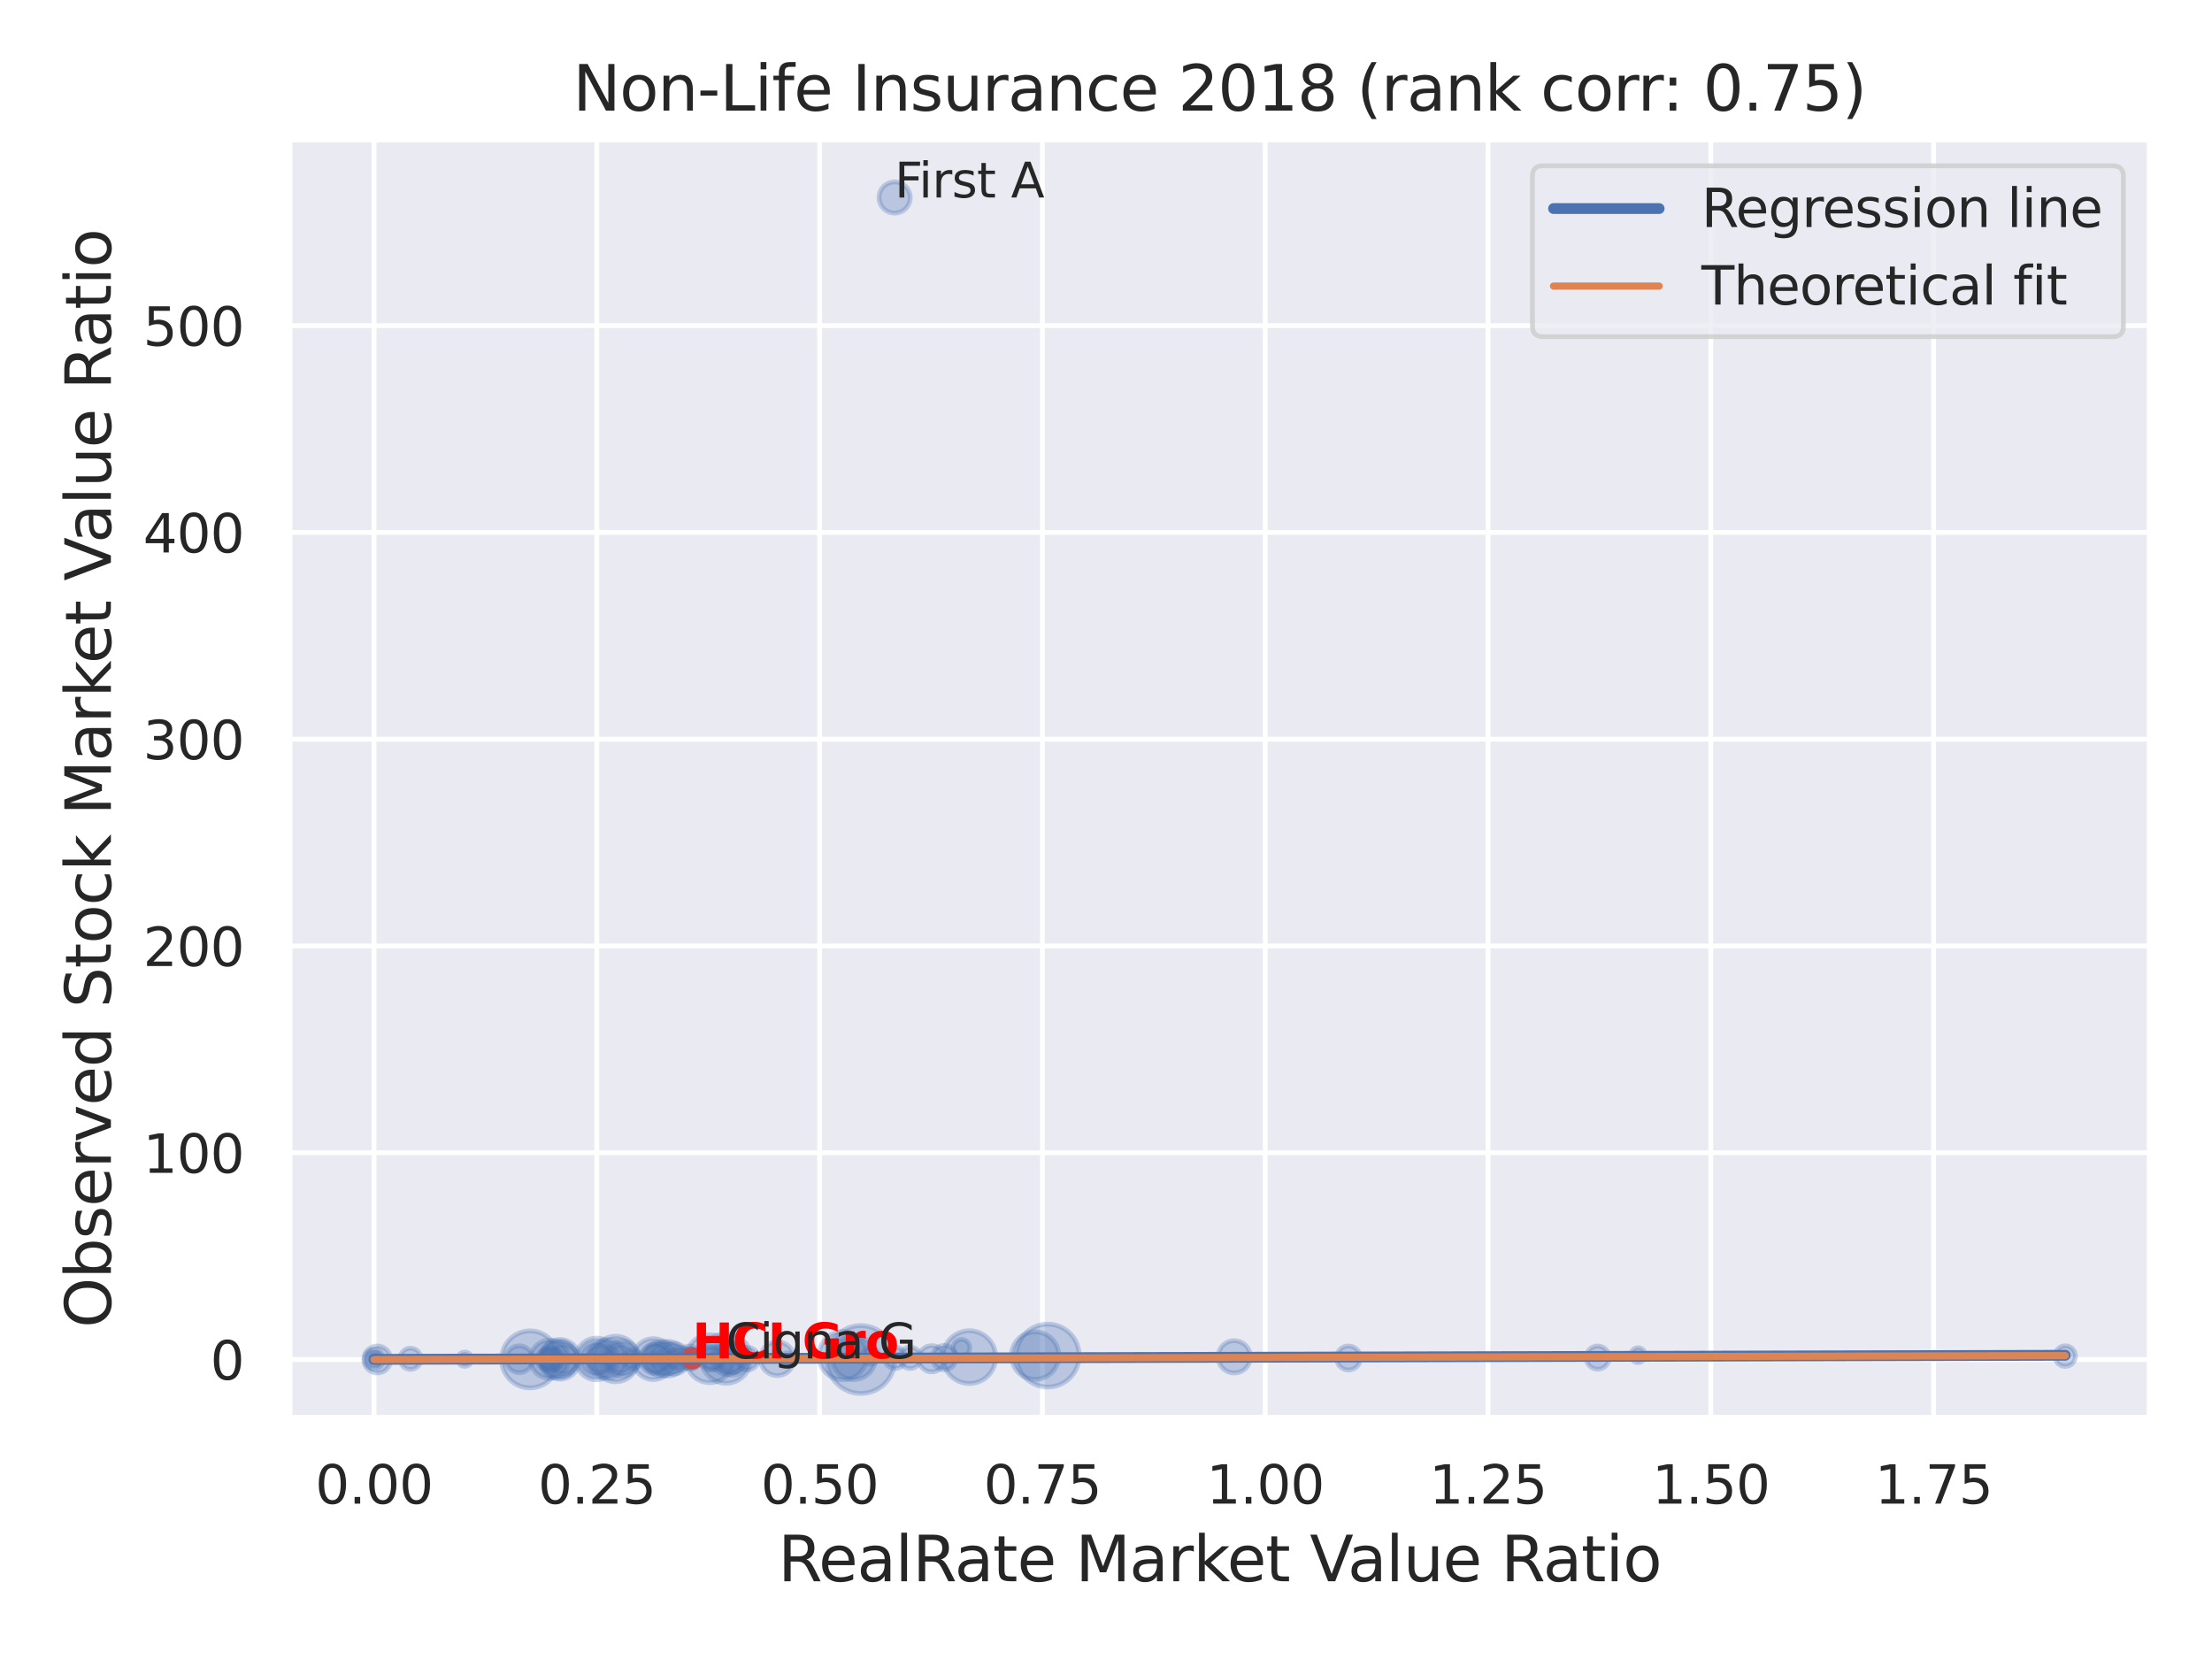 <?xml version="1.0" encoding="utf-8" standalone="no"?>
<!DOCTYPE svg PUBLIC "-//W3C//DTD SVG 1.1//EN"
  "http://www.w3.org/Graphics/SVG/1.1/DTD/svg11.dtd">
<svg xmlns:xlink="http://www.w3.org/1999/xlink" width="460.8pt" height="345.6pt" viewBox="0 0 460.8 345.6" xmlns="http://www.w3.org/2000/svg" version="1.1">
 <defs>
  <style type="text/css">*{stroke-linejoin: round; stroke-linecap: butt}</style>
 </defs>
 <g id="figure_1">
  <g id="patch_1">
   <path d="M 0 345.6 
L 460.8 345.6 
L 460.8 0 
L 0 0 
z
" style="fill: #ffffff"/>
  </g>
  <g id="axes_1">
   <g id="patch_2">
    <path d="M 60.3 295.38 
L 447.84 295.38 
L 447.84 29.04 
L 60.3 29.04 
z
" style="fill: #eaeaf2"/>
   </g>
   <g id="matplotlib.axis_1">
    <g id="xtick_1">
     <g id="line2d_1">
      <path d="M 77.915 295.38 
L 77.915 29.04 
" clip-path="url(#pf1c196feed)" style="fill: none; stroke: #ffffff; stroke-linecap: round"/>
     </g>
     <g id="text_1">
      <!-- 0.00 -->
      <g style="fill: #262626" transform="translate(65.669 313.238) scale(0.11 -0.11)">
       <defs>
        <path id="DejaVuSans-30" d="M 2034 4250 
Q 1547 4250 1301 3770 
Q 1056 3291 1056 2328 
Q 1056 1369 1301 889 
Q 1547 409 2034 409 
Q 2525 409 2770 889 
Q 3016 1369 3016 2328 
Q 3016 3291 2770 3770 
Q 2525 4250 2034 4250 
z
M 2034 4750 
Q 2819 4750 3233 4129 
Q 3647 3509 3647 2328 
Q 3647 1150 3233 529 
Q 2819 -91 2034 -91 
Q 1250 -91 836 529 
Q 422 1150 422 2328 
Q 422 3509 836 4129 
Q 1250 4750 2034 4750 
z
" transform="scale(0.016)"/>
        <path id="DejaVuSans-2e" d="M 684 794 
L 1344 794 
L 1344 0 
L 684 0 
L 684 794 
z
" transform="scale(0.016)"/>
       </defs>
       <use xlink:href="#DejaVuSans-30"/>
       <use xlink:href="#DejaVuSans-2e" x="63.623"/>
       <use xlink:href="#DejaVuSans-30" x="95.41"/>
       <use xlink:href="#DejaVuSans-30" x="159.033"/>
      </g>
     </g>
    </g>
    <g id="xtick_2">
     <g id="line2d_2">
      <path d="M 124.329 295.38 
L 124.329 29.04 
" clip-path="url(#pf1c196feed)" style="fill: none; stroke: #ffffff; stroke-linecap: round"/>
     </g>
     <g id="text_2">
      <!-- 0.25 -->
      <g style="fill: #262626" transform="translate(112.083 313.238) scale(0.11 -0.11)">
       <defs>
        <path id="DejaVuSans-32" d="M 1228 531 
L 3431 531 
L 3431 0 
L 469 0 
L 469 531 
Q 828 903 1448 1529 
Q 2069 2156 2228 2338 
Q 2531 2678 2651 2914 
Q 2772 3150 2772 3378 
Q 2772 3750 2511 3984 
Q 2250 4219 1831 4219 
Q 1534 4219 1204 4116 
Q 875 4013 500 3803 
L 500 4441 
Q 881 4594 1212 4672 
Q 1544 4750 1819 4750 
Q 2544 4750 2975 4387 
Q 3406 4025 3406 3419 
Q 3406 3131 3298 2873 
Q 3191 2616 2906 2266 
Q 2828 2175 2409 1742 
Q 1991 1309 1228 531 
z
" transform="scale(0.016)"/>
        <path id="DejaVuSans-35" d="M 691 4666 
L 3169 4666 
L 3169 4134 
L 1269 4134 
L 1269 2991 
Q 1406 3038 1543 3061 
Q 1681 3084 1819 3084 
Q 2600 3084 3056 2656 
Q 3513 2228 3513 1497 
Q 3513 744 3044 326 
Q 2575 -91 1722 -91 
Q 1428 -91 1123 -41 
Q 819 9 494 109 
L 494 744 
Q 775 591 1075 516 
Q 1375 441 1709 441 
Q 2250 441 2565 725 
Q 2881 1009 2881 1497 
Q 2881 1984 2565 2268 
Q 2250 2553 1709 2553 
Q 1456 2553 1204 2497 
Q 953 2441 691 2322 
L 691 4666 
z
" transform="scale(0.016)"/>
       </defs>
       <use xlink:href="#DejaVuSans-30"/>
       <use xlink:href="#DejaVuSans-2e" x="63.623"/>
       <use xlink:href="#DejaVuSans-32" x="95.41"/>
       <use xlink:href="#DejaVuSans-35" x="159.033"/>
      </g>
     </g>
    </g>
    <g id="xtick_3">
     <g id="line2d_3">
      <path d="M 170.743 295.38 
L 170.743 29.04 
" clip-path="url(#pf1c196feed)" style="fill: none; stroke: #ffffff; stroke-linecap: round"/>
     </g>
     <g id="text_3">
      <!-- 0.50 -->
      <g style="fill: #262626" transform="translate(158.497 313.238) scale(0.11 -0.11)">
       <use xlink:href="#DejaVuSans-30"/>
       <use xlink:href="#DejaVuSans-2e" x="63.623"/>
       <use xlink:href="#DejaVuSans-35" x="95.41"/>
       <use xlink:href="#DejaVuSans-30" x="159.033"/>
      </g>
     </g>
    </g>
    <g id="xtick_4">
     <g id="line2d_4">
      <path d="M 217.157 295.38 
L 217.157 29.04 
" clip-path="url(#pf1c196feed)" style="fill: none; stroke: #ffffff; stroke-linecap: round"/>
     </g>
     <g id="text_4">
      <!-- 0.75 -->
      <g style="fill: #262626" transform="translate(204.911 313.238) scale(0.11 -0.11)">
       <defs>
        <path id="DejaVuSans-37" d="M 525 4666 
L 3525 4666 
L 3525 4397 
L 1831 0 
L 1172 0 
L 2766 4134 
L 525 4134 
L 525 4666 
z
" transform="scale(0.016)"/>
       </defs>
       <use xlink:href="#DejaVuSans-30"/>
       <use xlink:href="#DejaVuSans-2e" x="63.623"/>
       <use xlink:href="#DejaVuSans-37" x="95.41"/>
       <use xlink:href="#DejaVuSans-35" x="159.033"/>
      </g>
     </g>
    </g>
    <g id="xtick_5">
     <g id="line2d_5">
      <path d="M 263.571 295.38 
L 263.571 29.04 
" clip-path="url(#pf1c196feed)" style="fill: none; stroke: #ffffff; stroke-linecap: round"/>
     </g>
     <g id="text_5">
      <!-- 1.00 -->
      <g style="fill: #262626" transform="translate(251.324 313.238) scale(0.11 -0.11)">
       <defs>
        <path id="DejaVuSans-31" d="M 794 531 
L 1825 531 
L 1825 4091 
L 703 3866 
L 703 4441 
L 1819 4666 
L 2450 4666 
L 2450 531 
L 3481 531 
L 3481 0 
L 794 0 
L 794 531 
z
" transform="scale(0.016)"/>
       </defs>
       <use xlink:href="#DejaVuSans-31"/>
       <use xlink:href="#DejaVuSans-2e" x="63.623"/>
       <use xlink:href="#DejaVuSans-30" x="95.41"/>
       <use xlink:href="#DejaVuSans-30" x="159.033"/>
      </g>
     </g>
    </g>
    <g id="xtick_6">
     <g id="line2d_6">
      <path d="M 309.984 295.38 
L 309.984 29.04 
" clip-path="url(#pf1c196feed)" style="fill: none; stroke: #ffffff; stroke-linecap: round"/>
     </g>
     <g id="text_6">
      <!-- 1.25 -->
      <g style="fill: #262626" transform="translate(297.738 313.238) scale(0.11 -0.11)">
       <use xlink:href="#DejaVuSans-31"/>
       <use xlink:href="#DejaVuSans-2e" x="63.623"/>
       <use xlink:href="#DejaVuSans-32" x="95.41"/>
       <use xlink:href="#DejaVuSans-35" x="159.033"/>
      </g>
     </g>
    </g>
    <g id="xtick_7">
     <g id="line2d_7">
      <path d="M 356.398 295.38 
L 356.398 29.04 
" clip-path="url(#pf1c196feed)" style="fill: none; stroke: #ffffff; stroke-linecap: round"/>
     </g>
     <g id="text_7">
      <!-- 1.50 -->
      <g style="fill: #262626" transform="translate(344.152 313.238) scale(0.11 -0.11)">
       <use xlink:href="#DejaVuSans-31"/>
       <use xlink:href="#DejaVuSans-2e" x="63.623"/>
       <use xlink:href="#DejaVuSans-35" x="95.41"/>
       <use xlink:href="#DejaVuSans-30" x="159.033"/>
      </g>
     </g>
    </g>
    <g id="xtick_8">
     <g id="line2d_8">
      <path d="M 402.812 295.38 
L 402.812 29.04 
" clip-path="url(#pf1c196feed)" style="fill: none; stroke: #ffffff; stroke-linecap: round"/>
     </g>
     <g id="text_8">
      <!-- 1.75 -->
      <g style="fill: #262626" transform="translate(390.566 313.238) scale(0.11 -0.11)">
       <use xlink:href="#DejaVuSans-31"/>
       <use xlink:href="#DejaVuSans-2e" x="63.623"/>
       <use xlink:href="#DejaVuSans-37" x="95.41"/>
       <use xlink:href="#DejaVuSans-35" x="159.033"/>
      </g>
     </g>
    </g>
    <g id="text_9">
     <!-- RealRate Market Value Ratio -->
     <g style="fill: #262626" transform="translate(162.084 329.404) scale(0.13 -0.13)">
      <defs>
       <path id="DejaVuSans-52" d="M 2841 2188 
Q 3044 2119 3236 1894 
Q 3428 1669 3622 1275 
L 4263 0 
L 3584 0 
L 2988 1197 
Q 2756 1666 2539 1819 
Q 2322 1972 1947 1972 
L 1259 1972 
L 1259 0 
L 628 0 
L 628 4666 
L 2053 4666 
Q 2853 4666 3247 4331 
Q 3641 3997 3641 3322 
Q 3641 2881 3436 2590 
Q 3231 2300 2841 2188 
z
M 1259 4147 
L 1259 2491 
L 2053 2491 
Q 2509 2491 2742 2702 
Q 2975 2913 2975 3322 
Q 2975 3731 2742 3939 
Q 2509 4147 2053 4147 
L 1259 4147 
z
" transform="scale(0.016)"/>
       <path id="DejaVuSans-65" d="M 3597 1894 
L 3597 1613 
L 953 1613 
Q 991 1019 1311 708 
Q 1631 397 2203 397 
Q 2534 397 2845 478 
Q 3156 559 3463 722 
L 3463 178 
Q 3153 47 2828 -22 
Q 2503 -91 2169 -91 
Q 1331 -91 842 396 
Q 353 884 353 1716 
Q 353 2575 817 3079 
Q 1281 3584 2069 3584 
Q 2775 3584 3186 3129 
Q 3597 2675 3597 1894 
z
M 3022 2063 
Q 3016 2534 2758 2815 
Q 2500 3097 2075 3097 
Q 1594 3097 1305 2825 
Q 1016 2553 972 2059 
L 3022 2063 
z
" transform="scale(0.016)"/>
       <path id="DejaVuSans-61" d="M 2194 1759 
Q 1497 1759 1228 1600 
Q 959 1441 959 1056 
Q 959 750 1161 570 
Q 1363 391 1709 391 
Q 2188 391 2477 730 
Q 2766 1069 2766 1631 
L 2766 1759 
L 2194 1759 
z
M 3341 1997 
L 3341 0 
L 2766 0 
L 2766 531 
Q 2569 213 2275 61 
Q 1981 -91 1556 -91 
Q 1019 -91 701 211 
Q 384 513 384 1019 
Q 384 1609 779 1909 
Q 1175 2209 1959 2209 
L 2766 2209 
L 2766 2266 
Q 2766 2663 2505 2880 
Q 2244 3097 1772 3097 
Q 1472 3097 1187 3025 
Q 903 2953 641 2809 
L 641 3341 
Q 956 3463 1253 3523 
Q 1550 3584 1831 3584 
Q 2591 3584 2966 3190 
Q 3341 2797 3341 1997 
z
" transform="scale(0.016)"/>
       <path id="DejaVuSans-6c" d="M 603 4863 
L 1178 4863 
L 1178 0 
L 603 0 
L 603 4863 
z
" transform="scale(0.016)"/>
       <path id="DejaVuSans-74" d="M 1172 4494 
L 1172 3500 
L 2356 3500 
L 2356 3053 
L 1172 3053 
L 1172 1153 
Q 1172 725 1289 603 
Q 1406 481 1766 481 
L 2356 481 
L 2356 0 
L 1766 0 
Q 1100 0 847 248 
Q 594 497 594 1153 
L 594 3053 
L 172 3053 
L 172 3500 
L 594 3500 
L 594 4494 
L 1172 4494 
z
" transform="scale(0.016)"/>
       <path id="DejaVuSans-20" transform="scale(0.016)"/>
       <path id="DejaVuSans-4d" d="M 628 4666 
L 1569 4666 
L 2759 1491 
L 3956 4666 
L 4897 4666 
L 4897 0 
L 4281 0 
L 4281 4097 
L 3078 897 
L 2444 897 
L 1241 4097 
L 1241 0 
L 628 0 
L 628 4666 
z
" transform="scale(0.016)"/>
       <path id="DejaVuSans-72" d="M 2631 2963 
Q 2534 3019 2420 3045 
Q 2306 3072 2169 3072 
Q 1681 3072 1420 2755 
Q 1159 2438 1159 1844 
L 1159 0 
L 581 0 
L 581 3500 
L 1159 3500 
L 1159 2956 
Q 1341 3275 1631 3429 
Q 1922 3584 2338 3584 
Q 2397 3584 2469 3576 
Q 2541 3569 2628 3553 
L 2631 2963 
z
" transform="scale(0.016)"/>
       <path id="DejaVuSans-6b" d="M 581 4863 
L 1159 4863 
L 1159 1991 
L 2875 3500 
L 3609 3500 
L 1753 1863 
L 3688 0 
L 2938 0 
L 1159 1709 
L 1159 0 
L 581 0 
L 581 4863 
z
" transform="scale(0.016)"/>
       <path id="DejaVuSans-56" d="M 1831 0 
L 50 4666 
L 709 4666 
L 2188 738 
L 3669 4666 
L 4325 4666 
L 2547 0 
L 1831 0 
z
" transform="scale(0.016)"/>
       <path id="DejaVuSans-75" d="M 544 1381 
L 544 3500 
L 1119 3500 
L 1119 1403 
Q 1119 906 1312 657 
Q 1506 409 1894 409 
Q 2359 409 2629 706 
Q 2900 1003 2900 1516 
L 2900 3500 
L 3475 3500 
L 3475 0 
L 2900 0 
L 2900 538 
Q 2691 219 2414 64 
Q 2138 -91 1772 -91 
Q 1169 -91 856 284 
Q 544 659 544 1381 
z
M 1991 3584 
L 1991 3584 
z
" transform="scale(0.016)"/>
       <path id="DejaVuSans-69" d="M 603 3500 
L 1178 3500 
L 1178 0 
L 603 0 
L 603 3500 
z
M 603 4863 
L 1178 4863 
L 1178 4134 
L 603 4134 
L 603 4863 
z
" transform="scale(0.016)"/>
       <path id="DejaVuSans-6f" d="M 1959 3097 
Q 1497 3097 1228 2736 
Q 959 2375 959 1747 
Q 959 1119 1226 758 
Q 1494 397 1959 397 
Q 2419 397 2687 759 
Q 2956 1122 2956 1747 
Q 2956 2369 2687 2733 
Q 2419 3097 1959 3097 
z
M 1959 3584 
Q 2709 3584 3137 3096 
Q 3566 2609 3566 1747 
Q 3566 888 3137 398 
Q 2709 -91 1959 -91 
Q 1206 -91 779 398 
Q 353 888 353 1747 
Q 353 2609 779 3096 
Q 1206 3584 1959 3584 
z
" transform="scale(0.016)"/>
      </defs>
      <use xlink:href="#DejaVuSans-52"/>
      <use xlink:href="#DejaVuSans-65" x="64.982"/>
      <use xlink:href="#DejaVuSans-61" x="126.506"/>
      <use xlink:href="#DejaVuSans-6c" x="187.785"/>
      <use xlink:href="#DejaVuSans-52" x="215.568"/>
      <use xlink:href="#DejaVuSans-61" x="282.801"/>
      <use xlink:href="#DejaVuSans-74" x="344.08"/>
      <use xlink:href="#DejaVuSans-65" x="383.289"/>
      <use xlink:href="#DejaVuSans-20" x="444.812"/>
      <use xlink:href="#DejaVuSans-4d" x="476.6"/>
      <use xlink:href="#DejaVuSans-61" x="562.879"/>
      <use xlink:href="#DejaVuSans-72" x="624.158"/>
      <use xlink:href="#DejaVuSans-6b" x="665.271"/>
      <use xlink:href="#DejaVuSans-65" x="719.557"/>
      <use xlink:href="#DejaVuSans-74" x="781.08"/>
      <use xlink:href="#DejaVuSans-20" x="820.289"/>
      <use xlink:href="#DejaVuSans-56" x="852.076"/>
      <use xlink:href="#DejaVuSans-61" x="912.734"/>
      <use xlink:href="#DejaVuSans-6c" x="974.014"/>
      <use xlink:href="#DejaVuSans-75" x="1001.797"/>
      <use xlink:href="#DejaVuSans-65" x="1065.176"/>
      <use xlink:href="#DejaVuSans-20" x="1126.699"/>
      <use xlink:href="#DejaVuSans-52" x="1158.486"/>
      <use xlink:href="#DejaVuSans-61" x="1225.719"/>
      <use xlink:href="#DejaVuSans-74" x="1286.998"/>
      <use xlink:href="#DejaVuSans-69" x="1326.207"/>
      <use xlink:href="#DejaVuSans-6f" x="1353.99"/>
     </g>
    </g>
   </g>
   <g id="matplotlib.axis_2">
    <g id="ytick_1">
     <g id="line2d_9">
      <path d="M 60.3 283.214 
L 447.84 283.214 
" clip-path="url(#pf1c196feed)" style="fill: none; stroke: #ffffff; stroke-linecap: round"/>
     </g>
     <g id="text_10">
      <!-- 0 -->
      <g style="fill: #262626" transform="translate(43.801 287.393) scale(0.11 -0.11)">
       <use xlink:href="#DejaVuSans-30"/>
      </g>
     </g>
    </g>
    <g id="ytick_2">
     <g id="line2d_10">
      <path d="M 60.3 240.139 
L 447.84 240.139 
" clip-path="url(#pf1c196feed)" style="fill: none; stroke: #ffffff; stroke-linecap: round"/>
     </g>
     <g id="text_11">
      <!-- 100 -->
      <g style="fill: #262626" transform="translate(29.804 244.318) scale(0.11 -0.11)">
       <use xlink:href="#DejaVuSans-31"/>
       <use xlink:href="#DejaVuSans-30" x="63.623"/>
       <use xlink:href="#DejaVuSans-30" x="127.246"/>
      </g>
     </g>
    </g>
    <g id="ytick_3">
     <g id="line2d_11">
      <path d="M 60.3 197.064 
L 447.84 197.064 
" clip-path="url(#pf1c196feed)" style="fill: none; stroke: #ffffff; stroke-linecap: round"/>
     </g>
     <g id="text_12">
      <!-- 200 -->
      <g style="fill: #262626" transform="translate(29.804 201.243) scale(0.11 -0.11)">
       <use xlink:href="#DejaVuSans-32"/>
       <use xlink:href="#DejaVuSans-30" x="63.623"/>
       <use xlink:href="#DejaVuSans-30" x="127.246"/>
      </g>
     </g>
    </g>
    <g id="ytick_4">
     <g id="line2d_12">
      <path d="M 60.3 153.989 
L 447.84 153.989 
" clip-path="url(#pf1c196feed)" style="fill: none; stroke: #ffffff; stroke-linecap: round"/>
     </g>
     <g id="text_13">
      <!-- 300 -->
      <g style="fill: #262626" transform="translate(29.804 158.168) scale(0.11 -0.11)">
       <defs>
        <path id="DejaVuSans-33" d="M 2597 2516 
Q 3050 2419 3304 2112 
Q 3559 1806 3559 1356 
Q 3559 666 3084 287 
Q 2609 -91 1734 -91 
Q 1441 -91 1130 -33 
Q 819 25 488 141 
L 488 750 
Q 750 597 1062 519 
Q 1375 441 1716 441 
Q 2309 441 2620 675 
Q 2931 909 2931 1356 
Q 2931 1769 2642 2001 
Q 2353 2234 1838 2234 
L 1294 2234 
L 1294 2753 
L 1863 2753 
Q 2328 2753 2575 2939 
Q 2822 3125 2822 3475 
Q 2822 3834 2567 4026 
Q 2313 4219 1838 4219 
Q 1578 4219 1281 4162 
Q 984 4106 628 3988 
L 628 4550 
Q 988 4650 1302 4700 
Q 1616 4750 1894 4750 
Q 2613 4750 3031 4423 
Q 3450 4097 3450 3541 
Q 3450 3153 3228 2886 
Q 3006 2619 2597 2516 
z
" transform="scale(0.016)"/>
       </defs>
       <use xlink:href="#DejaVuSans-33"/>
       <use xlink:href="#DejaVuSans-30" x="63.623"/>
       <use xlink:href="#DejaVuSans-30" x="127.246"/>
      </g>
     </g>
    </g>
    <g id="ytick_5">
     <g id="line2d_13">
      <path d="M 60.3 110.914 
L 447.84 110.914 
" clip-path="url(#pf1c196feed)" style="fill: none; stroke: #ffffff; stroke-linecap: round"/>
     </g>
     <g id="text_14">
      <!-- 400 -->
      <g style="fill: #262626" transform="translate(29.804 115.093) scale(0.11 -0.11)">
       <defs>
        <path id="DejaVuSans-34" d="M 2419 4116 
L 825 1625 
L 2419 1625 
L 2419 4116 
z
M 2253 4666 
L 3047 4666 
L 3047 1625 
L 3713 1625 
L 3713 1100 
L 3047 1100 
L 3047 0 
L 2419 0 
L 2419 1100 
L 313 1100 
L 313 1709 
L 2253 4666 
z
" transform="scale(0.016)"/>
       </defs>
       <use xlink:href="#DejaVuSans-34"/>
       <use xlink:href="#DejaVuSans-30" x="63.623"/>
       <use xlink:href="#DejaVuSans-30" x="127.246"/>
      </g>
     </g>
    </g>
    <g id="ytick_6">
     <g id="line2d_14">
      <path d="M 60.3 67.839 
L 447.84 67.839 
" clip-path="url(#pf1c196feed)" style="fill: none; stroke: #ffffff; stroke-linecap: round"/>
     </g>
     <g id="text_15">
      <!-- 500 -->
      <g style="fill: #262626" transform="translate(29.804 72.018) scale(0.11 -0.11)">
       <use xlink:href="#DejaVuSans-35"/>
       <use xlink:href="#DejaVuSans-30" x="63.623"/>
       <use xlink:href="#DejaVuSans-30" x="127.246"/>
      </g>
     </g>
    </g>
    <g id="text_16">
     <!-- Observed Stock Market Value Ratio -->
     <g style="fill: #262626" transform="translate(23.1 276.612) rotate(-90) scale(0.13 -0.13)">
      <defs>
       <path id="DejaVuSans-4f" d="M 2522 4238 
Q 1834 4238 1429 3725 
Q 1025 3213 1025 2328 
Q 1025 1447 1429 934 
Q 1834 422 2522 422 
Q 3209 422 3611 934 
Q 4013 1447 4013 2328 
Q 4013 3213 3611 3725 
Q 3209 4238 2522 4238 
z
M 2522 4750 
Q 3503 4750 4090 4092 
Q 4678 3434 4678 2328 
Q 4678 1225 4090 567 
Q 3503 -91 2522 -91 
Q 1538 -91 948 565 
Q 359 1222 359 2328 
Q 359 3434 948 4092 
Q 1538 4750 2522 4750 
z
" transform="scale(0.016)"/>
       <path id="DejaVuSans-62" d="M 3116 1747 
Q 3116 2381 2855 2742 
Q 2594 3103 2138 3103 
Q 1681 3103 1420 2742 
Q 1159 2381 1159 1747 
Q 1159 1113 1420 752 
Q 1681 391 2138 391 
Q 2594 391 2855 752 
Q 3116 1113 3116 1747 
z
M 1159 2969 
Q 1341 3281 1617 3432 
Q 1894 3584 2278 3584 
Q 2916 3584 3314 3078 
Q 3713 2572 3713 1747 
Q 3713 922 3314 415 
Q 2916 -91 2278 -91 
Q 1894 -91 1617 61 
Q 1341 213 1159 525 
L 1159 0 
L 581 0 
L 581 4863 
L 1159 4863 
L 1159 2969 
z
" transform="scale(0.016)"/>
       <path id="DejaVuSans-73" d="M 2834 3397 
L 2834 2853 
Q 2591 2978 2328 3040 
Q 2066 3103 1784 3103 
Q 1356 3103 1142 2972 
Q 928 2841 928 2578 
Q 928 2378 1081 2264 
Q 1234 2150 1697 2047 
L 1894 2003 
Q 2506 1872 2764 1633 
Q 3022 1394 3022 966 
Q 3022 478 2636 193 
Q 2250 -91 1575 -91 
Q 1294 -91 989 -36 
Q 684 19 347 128 
L 347 722 
Q 666 556 975 473 
Q 1284 391 1588 391 
Q 1994 391 2212 530 
Q 2431 669 2431 922 
Q 2431 1156 2273 1281 
Q 2116 1406 1581 1522 
L 1381 1569 
Q 847 1681 609 1914 
Q 372 2147 372 2553 
Q 372 3047 722 3315 
Q 1072 3584 1716 3584 
Q 2034 3584 2315 3537 
Q 2597 3491 2834 3397 
z
" transform="scale(0.016)"/>
       <path id="DejaVuSans-76" d="M 191 3500 
L 800 3500 
L 1894 563 
L 2988 3500 
L 3597 3500 
L 2284 0 
L 1503 0 
L 191 3500 
z
" transform="scale(0.016)"/>
       <path id="DejaVuSans-64" d="M 2906 2969 
L 2906 4863 
L 3481 4863 
L 3481 0 
L 2906 0 
L 2906 525 
Q 2725 213 2448 61 
Q 2172 -91 1784 -91 
Q 1150 -91 751 415 
Q 353 922 353 1747 
Q 353 2572 751 3078 
Q 1150 3584 1784 3584 
Q 2172 3584 2448 3432 
Q 2725 3281 2906 2969 
z
M 947 1747 
Q 947 1113 1208 752 
Q 1469 391 1925 391 
Q 2381 391 2643 752 
Q 2906 1113 2906 1747 
Q 2906 2381 2643 2742 
Q 2381 3103 1925 3103 
Q 1469 3103 1208 2742 
Q 947 2381 947 1747 
z
" transform="scale(0.016)"/>
       <path id="DejaVuSans-53" d="M 3425 4513 
L 3425 3897 
Q 3066 4069 2747 4153 
Q 2428 4238 2131 4238 
Q 1616 4238 1336 4038 
Q 1056 3838 1056 3469 
Q 1056 3159 1242 3001 
Q 1428 2844 1947 2747 
L 2328 2669 
Q 3034 2534 3370 2195 
Q 3706 1856 3706 1288 
Q 3706 609 3251 259 
Q 2797 -91 1919 -91 
Q 1588 -91 1214 -16 
Q 841 59 441 206 
L 441 856 
Q 825 641 1194 531 
Q 1563 422 1919 422 
Q 2459 422 2753 634 
Q 3047 847 3047 1241 
Q 3047 1584 2836 1778 
Q 2625 1972 2144 2069 
L 1759 2144 
Q 1053 2284 737 2584 
Q 422 2884 422 3419 
Q 422 4038 858 4394 
Q 1294 4750 2059 4750 
Q 2388 4750 2728 4690 
Q 3069 4631 3425 4513 
z
" transform="scale(0.016)"/>
       <path id="DejaVuSans-63" d="M 3122 3366 
L 3122 2828 
Q 2878 2963 2633 3030 
Q 2388 3097 2138 3097 
Q 1578 3097 1268 2742 
Q 959 2388 959 1747 
Q 959 1106 1268 751 
Q 1578 397 2138 397 
Q 2388 397 2633 464 
Q 2878 531 3122 666 
L 3122 134 
Q 2881 22 2623 -34 
Q 2366 -91 2075 -91 
Q 1284 -91 818 406 
Q 353 903 353 1747 
Q 353 2603 823 3093 
Q 1294 3584 2113 3584 
Q 2378 3584 2631 3529 
Q 2884 3475 3122 3366 
z
" transform="scale(0.016)"/>
      </defs>
      <use xlink:href="#DejaVuSans-4f"/>
      <use xlink:href="#DejaVuSans-62" x="78.711"/>
      <use xlink:href="#DejaVuSans-73" x="142.188"/>
      <use xlink:href="#DejaVuSans-65" x="194.287"/>
      <use xlink:href="#DejaVuSans-72" x="255.811"/>
      <use xlink:href="#DejaVuSans-76" x="296.924"/>
      <use xlink:href="#DejaVuSans-65" x="356.104"/>
      <use xlink:href="#DejaVuSans-64" x="417.627"/>
      <use xlink:href="#DejaVuSans-20" x="481.104"/>
      <use xlink:href="#DejaVuSans-53" x="512.891"/>
      <use xlink:href="#DejaVuSans-74" x="576.367"/>
      <use xlink:href="#DejaVuSans-6f" x="615.576"/>
      <use xlink:href="#DejaVuSans-63" x="676.758"/>
      <use xlink:href="#DejaVuSans-6b" x="731.738"/>
      <use xlink:href="#DejaVuSans-20" x="789.648"/>
      <use xlink:href="#DejaVuSans-4d" x="821.436"/>
      <use xlink:href="#DejaVuSans-61" x="907.715"/>
      <use xlink:href="#DejaVuSans-72" x="968.994"/>
      <use xlink:href="#DejaVuSans-6b" x="1010.107"/>
      <use xlink:href="#DejaVuSans-65" x="1064.393"/>
      <use xlink:href="#DejaVuSans-74" x="1125.916"/>
      <use xlink:href="#DejaVuSans-20" x="1165.125"/>
      <use xlink:href="#DejaVuSans-56" x="1196.912"/>
      <use xlink:href="#DejaVuSans-61" x="1257.57"/>
      <use xlink:href="#DejaVuSans-6c" x="1318.85"/>
      <use xlink:href="#DejaVuSans-75" x="1346.633"/>
      <use xlink:href="#DejaVuSans-65" x="1410.012"/>
      <use xlink:href="#DejaVuSans-20" x="1471.535"/>
      <use xlink:href="#DejaVuSans-52" x="1503.322"/>
      <use xlink:href="#DejaVuSans-61" x="1570.555"/>
      <use xlink:href="#DejaVuSans-74" x="1631.834"/>
      <use xlink:href="#DejaVuSans-69" x="1671.043"/>
      <use xlink:href="#DejaVuSans-6f" x="1698.826"/>
     </g>
    </g>
   </g>
   <g id="PathCollection_1">
    <path d="M 128.243 287.848 
C 129.502 287.848 130.708 287.348 131.598 286.458 
C 132.488 285.568 132.988 284.361 132.988 283.103 
C 132.988 281.845 132.488 280.638 131.598 279.748 
C 130.708 278.858 129.502 278.359 128.243 278.359 
C 126.985 278.359 125.778 278.858 124.888 279.748 
C 123.999 280.638 123.499 281.845 123.499 283.103 
C 123.499 284.361 123.999 285.568 124.888 286.458 
C 125.778 287.348 126.985 287.848 128.243 287.848 
z
" clip-path="url(#pf1c196feed)" style="fill: #4c72b0; fill-opacity: 0.3; stroke: #4c72b0; stroke-opacity: 0.3"/>
    <path d="M 110.413 289.119 
C 111.988 289.119 113.498 288.494 114.611 287.381 
C 115.724 286.267 116.349 284.757 116.349 283.183 
C 116.349 281.609 115.724 280.099 114.611 278.986 
C 113.498 277.872 111.988 277.247 110.413 277.247 
C 108.839 277.247 107.329 277.872 106.216 278.986 
C 105.102 280.099 104.477 281.609 104.477 283.183 
C 104.477 284.757 105.102 286.267 106.216 287.381 
C 107.329 288.494 108.839 289.119 110.413 289.119 
z
" clip-path="url(#pf1c196feed)" style="fill: #4c72b0; fill-opacity: 0.3; stroke: #4c72b0; stroke-opacity: 0.3"/>
    <path d="M 116.641 287.286 
C 117.733 287.286 118.781 286.852 119.553 286.08 
C 120.326 285.308 120.76 284.26 120.76 283.168 
C 120.76 282.075 120.326 281.028 119.553 280.255 
C 118.781 279.483 117.733 279.049 116.641 279.049 
C 115.549 279.049 114.501 279.483 113.729 280.255 
C 112.956 281.028 112.522 282.075 112.522 283.168 
C 112.522 284.26 112.956 285.308 113.729 286.08 
C 114.501 286.852 115.549 287.286 116.641 287.286 
z
" clip-path="url(#pf1c196feed)" style="fill: #4c72b0; fill-opacity: 0.3; stroke: #4c72b0; stroke-opacity: 0.3"/>
    <path d="M 139.149 286.639 
C 140.104 286.639 141.019 286.26 141.694 285.585 
C 142.368 284.911 142.748 283.995 142.748 283.041 
C 142.748 282.087 142.368 281.172 141.694 280.497 
C 141.019 279.822 140.104 279.443 139.149 279.443 
C 138.195 279.443 137.28 279.822 136.605 280.497 
C 135.93 281.172 135.551 282.087 135.551 283.041 
C 135.551 283.995 135.93 284.911 136.605 285.585 
C 137.28 286.26 138.195 286.639 139.149 286.639 
z
" clip-path="url(#pf1c196feed)" style="fill: #4c72b0; fill-opacity: 0.3; stroke: #4c72b0; stroke-opacity: 0.3"/>
    <path d="M 151.554 286.316 
C 152.455 286.316 153.32 285.958 153.957 285.32 
C 154.595 284.683 154.953 283.818 154.953 282.916 
C 154.953 282.015 154.595 281.15 153.957 280.512 
C 153.32 279.875 152.455 279.517 151.554 279.517 
C 150.652 279.517 149.787 279.875 149.15 280.512 
C 148.512 281.15 148.154 282.015 148.154 282.916 
C 148.154 283.818 148.512 284.683 149.15 285.32 
C 149.787 285.958 150.652 286.316 151.554 286.316 
z
" clip-path="url(#pf1c196feed)" style="fill: #4c72b0; fill-opacity: 0.3; stroke: #4c72b0; stroke-opacity: 0.3"/>
    <path d="M 126.555 287.129 
C 127.62 287.129 128.641 286.706 129.393 285.953 
C 130.146 285.2 130.569 284.179 130.569 283.115 
C 130.569 282.05 130.146 281.029 129.393 280.276 
C 128.641 279.523 127.62 279.101 126.555 279.101 
C 125.49 279.101 124.469 279.523 123.717 280.276 
C 122.964 281.029 122.541 282.05 122.541 283.115 
C 122.541 284.179 122.964 285.2 123.717 285.953 
C 124.469 286.706 125.49 287.129 126.555 287.129 
z
" clip-path="url(#pf1c196feed)" style="fill: #4c72b0; fill-opacity: 0.3; stroke: #4c72b0; stroke-opacity: 0.3"/>
    <path d="M 215.642 287.346 
C 216.953 287.346 218.211 286.825 219.139 285.898 
C 220.066 284.971 220.587 283.713 220.587 282.401 
C 220.587 281.09 220.066 279.832 219.139 278.905 
C 218.211 277.978 216.953 277.457 215.642 277.457 
C 214.331 277.457 213.073 277.978 212.146 278.905 
C 211.218 279.832 210.697 281.09 210.697 282.401 
C 210.697 283.713 211.218 284.971 212.146 285.898 
C 213.073 286.825 214.331 287.346 215.642 287.346 
z
" clip-path="url(#pf1c196feed)" style="fill: #4c72b0; fill-opacity: 0.3; stroke: #4c72b0; stroke-opacity: 0.3"/>
    <path d="M 136.098 287.387 
C 137.228 287.387 138.312 286.938 139.111 286.139 
C 139.911 285.34 140.36 284.255 140.36 283.125 
C 140.36 281.995 139.911 280.911 139.111 280.111 
C 138.312 279.312 137.228 278.863 136.098 278.863 
C 134.967 278.863 133.883 279.312 133.084 280.111 
C 132.285 280.911 131.836 281.995 131.836 283.125 
C 131.836 284.255 132.285 285.34 133.084 286.139 
C 133.883 286.938 134.967 287.387 136.098 287.387 
z
" clip-path="url(#pf1c196feed)" style="fill: #4c72b0; fill-opacity: 0.3; stroke: #4c72b0; stroke-opacity: 0.3"/>
    <path d="M 136.687 285.876 
C 137.463 285.876 138.207 285.568 138.756 285.019 
C 139.305 284.47 139.613 283.726 139.613 282.95 
C 139.613 282.174 139.305 281.429 138.756 280.88 
C 138.207 280.332 137.463 280.023 136.687 280.023 
C 135.911 280.023 135.166 280.332 134.617 280.88 
C 134.069 281.429 133.76 282.174 133.76 282.95 
C 133.76 283.726 134.069 284.47 134.617 285.019 
C 135.166 285.568 135.911 285.876 136.687 285.876 
z
" clip-path="url(#pf1c196feed)" style="fill: #4c72b0; fill-opacity: 0.3; stroke: #4c72b0; stroke-opacity: 0.3"/>
    <path d="M 152.594 286.465 
C 153.499 286.465 154.367 286.106 155.007 285.466 
C 155.646 284.826 156.006 283.958 156.006 283.054 
C 156.006 282.149 155.646 281.281 155.007 280.641 
C 154.367 280.001 153.499 279.642 152.594 279.642 
C 151.69 279.642 150.822 280.001 150.182 280.641 
C 149.542 281.281 149.183 282.149 149.183 283.054 
C 149.183 283.958 149.542 284.826 150.182 285.466 
C 150.822 286.106 151.69 286.465 152.594 286.465 
z
" clip-path="url(#pf1c196feed)" style="fill: #4c72b0; fill-opacity: 0.3; stroke: #4c72b0; stroke-opacity: 0.3"/>
    <path d="M 177.861 287.389 
C 179.065 287.389 180.221 286.91 181.073 286.058 
C 181.925 285.207 182.403 284.051 182.403 282.847 
C 182.403 281.642 181.925 280.486 181.073 279.635 
C 180.221 278.783 179.065 278.304 177.861 278.304 
C 176.656 278.304 175.501 278.783 174.649 279.635 
C 173.797 280.486 173.318 281.642 173.318 282.847 
C 173.318 284.051 173.797 285.207 174.649 286.058 
C 175.501 286.91 176.656 287.389 177.861 287.389 
z
" clip-path="url(#pf1c196feed)" style="fill: #4c72b0; fill-opacity: 0.3; stroke: #4c72b0; stroke-opacity: 0.3"/>
    <path d="M 143.735 285.061 
C 144.353 285.061 144.946 284.815 145.383 284.378 
C 145.819 283.942 146.065 283.349 146.065 282.731 
C 146.065 282.113 145.819 281.521 145.383 281.084 
C 144.946 280.647 144.353 280.402 143.735 280.402 
C 143.118 280.402 142.525 280.647 142.088 281.084 
C 141.652 281.521 141.406 282.113 141.406 282.731 
C 141.406 283.349 141.652 283.942 142.088 284.378 
C 142.525 284.815 143.118 285.061 143.735 285.061 
z
" clip-path="url(#pf1c196feed)" style="fill: #4c72b0; fill-opacity: 0.3; stroke: #4c72b0; stroke-opacity: 0.3"/>
    <path d="M 196.723 285.337 
C 197.394 285.337 198.037 285.071 198.511 284.596 
C 198.985 284.122 199.252 283.479 199.252 282.809 
C 199.252 282.138 198.985 281.495 198.511 281.021 
C 198.037 280.546 197.394 280.28 196.723 280.28 
C 196.052 280.28 195.409 280.546 194.935 281.021 
C 194.461 281.495 194.194 282.138 194.194 282.809 
C 194.194 283.479 194.461 284.122 194.935 284.596 
C 195.409 285.071 196.052 285.337 196.723 285.337 
z
" clip-path="url(#pf1c196feed)" style="fill: #4c72b0; fill-opacity: 0.3; stroke: #4c72b0; stroke-opacity: 0.3"/>
    <path d="M 136.123 284.301 
C 136.448 284.301 136.76 284.172 136.99 283.942 
C 137.22 283.712 137.349 283.4 137.349 283.075 
C 137.349 282.75 137.22 282.438 136.99 282.208 
C 136.76 281.978 136.448 281.849 136.123 281.849 
C 135.797 281.849 135.486 281.978 135.256 282.208 
C 135.026 282.438 134.896 282.75 134.896 283.075 
C 134.896 283.4 135.026 283.712 135.256 283.942 
C 135.486 284.172 135.797 284.301 136.123 284.301 
z
" clip-path="url(#pf1c196feed)" style="fill: #4c72b0; fill-opacity: 0.3; stroke: #4c72b0; stroke-opacity: 0.3"/>
    <path d="M 148.033 285.362 
C 148.667 285.362 149.276 285.11 149.724 284.661 
C 150.173 284.213 150.425 283.605 150.425 282.97 
C 150.425 282.336 150.173 281.728 149.724 281.279 
C 149.276 280.831 148.667 280.579 148.033 280.579 
C 147.399 280.579 146.79 280.831 146.342 281.279 
C 145.893 281.728 145.641 282.336 145.641 282.97 
C 145.641 283.605 145.893 284.213 146.342 284.661 
C 146.79 285.11 147.399 285.362 148.033 285.362 
z
" clip-path="url(#pf1c196feed)" style="fill: #4c72b0; fill-opacity: 0.3; stroke: #4c72b0; stroke-opacity: 0.3"/>
    <path d="M 152.444 285.872 
C 153.206 285.872 153.937 285.569 154.476 285.03 
C 155.014 284.492 155.317 283.761 155.317 282.999 
C 155.317 282.237 155.014 281.506 154.476 280.967 
C 153.937 280.429 153.206 280.126 152.444 280.126 
C 151.682 280.126 150.951 280.429 150.413 280.967 
C 149.874 281.506 149.571 282.237 149.571 282.999 
C 149.571 283.761 149.874 284.492 150.413 285.03 
C 150.951 285.569 151.682 285.872 152.444 285.872 
z
" clip-path="url(#pf1c196feed)" style="fill: #4c72b0; fill-opacity: 0.3; stroke: #4c72b0; stroke-opacity: 0.3"/>
    <path d="M 341.228 283.847 
C 341.638 283.847 342.031 283.684 342.32 283.395 
C 342.61 283.105 342.773 282.712 342.773 282.303 
C 342.773 281.893 342.61 281.501 342.32 281.211 
C 342.031 280.921 341.638 280.759 341.228 280.759 
C 340.819 280.759 340.426 280.921 340.137 281.211 
C 339.847 281.501 339.684 281.893 339.684 282.303 
C 339.684 282.712 339.847 283.105 340.137 283.395 
C 340.426 283.684 340.819 283.847 341.228 283.847 
z
" clip-path="url(#pf1c196feed)" style="fill: #4c72b0; fill-opacity: 0.3; stroke: #4c72b0; stroke-opacity: 0.3"/>
    <path d="M 218.261 288.949 
C 219.999 288.949 221.667 288.259 222.896 287.029 
C 224.125 285.8 224.816 284.133 224.816 282.395 
C 224.816 280.656 224.125 278.989 222.896 277.76 
C 221.667 276.53 219.999 275.84 218.261 275.84 
C 216.523 275.84 214.855 276.53 213.626 277.76 
C 212.397 278.989 211.706 280.656 211.706 282.395 
C 211.706 284.133 212.397 285.8 213.626 287.029 
C 214.855 288.259 216.523 288.949 218.261 288.949 
z
" clip-path="url(#pf1c196feed)" style="fill: #4c72b0; fill-opacity: 0.3; stroke: #4c72b0; stroke-opacity: 0.3"/>
    <path d="M 114.953 285.43 
C 115.546 285.43 116.115 285.195 116.534 284.775 
C 116.954 284.356 117.189 283.787 117.189 283.194 
C 117.189 282.601 116.954 282.032 116.534 281.613 
C 116.115 281.193 115.546 280.958 114.953 280.958 
C 114.36 280.958 113.791 281.193 113.372 281.613 
C 112.953 282.032 112.717 282.601 112.717 283.194 
C 112.717 283.787 112.953 284.356 113.372 284.775 
C 113.791 285.195 114.36 285.43 114.953 285.43 
z
" clip-path="url(#pf1c196feed)" style="fill: #4c72b0; fill-opacity: 0.3; stroke: #4c72b0; stroke-opacity: 0.3"/>
    <path d="M 114.752 285.634 
C 115.405 285.634 116.032 285.374 116.494 284.913 
C 116.956 284.451 117.215 283.824 117.215 283.17 
C 117.215 282.517 116.956 281.89 116.494 281.428 
C 116.032 280.966 115.405 280.707 114.752 280.707 
C 114.098 280.707 113.472 280.966 113.01 281.428 
C 112.548 281.89 112.288 282.517 112.288 283.17 
C 112.288 283.824 112.548 284.451 113.01 284.913 
C 113.472 285.374 114.098 285.634 114.752 285.634 
z
" clip-path="url(#pf1c196feed)" style="fill: #4c72b0; fill-opacity: 0.3; stroke: #4c72b0; stroke-opacity: 0.3"/>
    <path d="M 131.729 285.121 
C 132.254 285.121 132.758 284.912 133.129 284.541 
C 133.5 284.17 133.709 283.666 133.709 283.141 
C 133.709 282.616 133.5 282.112 133.129 281.741 
C 132.758 281.37 132.254 281.161 131.729 281.161 
C 131.204 281.161 130.701 281.37 130.329 281.741 
C 129.958 282.112 129.75 282.616 129.75 283.141 
C 129.75 283.666 129.958 284.17 130.329 284.541 
C 130.701 284.912 131.204 285.121 131.729 285.121 
z
" clip-path="url(#pf1c196feed)" style="fill: #4c72b0; fill-opacity: 0.3; stroke: #4c72b0; stroke-opacity: 0.3"/>
    <path d="M 108.179 285.953 
C 108.922 285.953 109.635 285.657 110.16 285.132 
C 110.686 284.607 110.981 283.894 110.981 283.151 
C 110.981 282.408 110.686 281.695 110.16 281.17 
C 109.635 280.645 108.922 280.349 108.179 280.349 
C 107.436 280.349 106.724 280.645 106.198 281.17 
C 105.673 281.695 105.378 282.408 105.378 283.151 
C 105.378 283.894 105.673 284.607 106.198 285.132 
C 106.724 285.657 107.436 285.953 108.179 285.953 
z
" clip-path="url(#pf1c196feed)" style="fill: #4c72b0; fill-opacity: 0.3; stroke: #4c72b0; stroke-opacity: 0.3"/>
    <path d="M 136.452 286.137 
C 137.275 286.137 138.064 285.81 138.646 285.228 
C 139.228 284.646 139.555 283.856 139.555 283.033 
C 139.555 282.21 139.228 281.421 138.646 280.839 
C 138.064 280.257 137.275 279.93 136.452 279.93 
C 135.628 279.93 134.839 280.257 134.257 280.839 
C 133.675 281.421 133.348 282.21 133.348 283.033 
C 133.348 283.856 133.675 284.646 134.257 285.228 
C 134.839 285.81 135.628 286.137 136.452 286.137 
z
" clip-path="url(#pf1c196feed)" style="fill: #4c72b0; fill-opacity: 0.3; stroke: #4c72b0; stroke-opacity: 0.3"/>
    <path d="M 124.274 287.437 
C 125.426 287.437 126.53 286.979 127.344 286.165 
C 128.158 285.351 128.615 284.247 128.615 283.096 
C 128.615 281.945 128.158 280.84 127.344 280.026 
C 126.53 279.212 125.426 278.755 124.274 278.755 
C 123.123 278.755 122.019 279.212 121.205 280.026 
C 120.391 280.84 119.934 281.945 119.934 283.096 
C 119.934 284.247 120.391 285.351 121.205 286.165 
C 122.019 286.979 123.123 287.437 124.274 287.437 
z
" clip-path="url(#pf1c196feed)" style="fill: #4c72b0; fill-opacity: 0.3; stroke: #4c72b0; stroke-opacity: 0.3"/>
    <path d="M 332.826 285.227 
C 333.465 285.227 334.079 284.973 334.531 284.52 
C 334.983 284.068 335.237 283.454 335.237 282.815 
C 335.237 282.175 334.983 281.562 334.531 281.109 
C 334.079 280.657 333.465 280.403 332.826 280.403 
C 332.186 280.403 331.572 280.657 331.12 281.109 
C 330.668 281.562 330.414 282.175 330.414 282.815 
C 330.414 283.454 330.668 284.068 331.12 284.52 
C 331.572 284.973 332.186 285.227 332.826 285.227 
z
" clip-path="url(#pf1c196feed)" style="fill: #4c72b0; fill-opacity: 0.3; stroke: #4c72b0; stroke-opacity: 0.3"/>
    <path d="M 280.911 285.394 
C 281.575 285.394 282.211 285.131 282.68 284.662 
C 283.149 284.193 283.412 283.557 283.412 282.893 
C 283.412 282.23 283.149 281.594 282.68 281.125 
C 282.211 280.656 281.575 280.392 280.911 280.392 
C 280.248 280.392 279.612 280.656 279.143 281.125 
C 278.674 281.594 278.411 282.23 278.411 282.893 
C 278.411 283.557 278.674 284.193 279.143 284.662 
C 279.612 285.131 280.248 285.394 280.911 285.394 
z
" clip-path="url(#pf1c196feed)" style="fill: #4c72b0; fill-opacity: 0.3; stroke: #4c72b0; stroke-opacity: 0.3"/>
    <path d="M 189.605 285.083 
C 190.195 285.083 190.76 284.848 191.178 284.431 
C 191.595 284.014 191.829 283.448 191.829 282.858 
C 191.829 282.268 191.595 281.702 191.178 281.285 
C 190.76 280.868 190.195 280.633 189.605 280.633 
C 189.015 280.633 188.449 280.868 188.032 281.285 
C 187.614 281.702 187.38 282.268 187.38 282.858 
C 187.38 283.448 187.614 284.014 188.032 284.431 
C 188.449 284.848 189.015 285.083 189.605 285.083 
z
" clip-path="url(#pf1c196feed)" style="fill: #4c72b0; fill-opacity: 0.3; stroke: #4c72b0; stroke-opacity: 0.3"/>
    <path d="M 147.869 288.024 
C 149.191 288.024 150.459 287.498 151.394 286.564 
C 152.329 285.629 152.854 284.361 152.854 283.039 
C 152.854 281.718 152.329 280.45 151.394 279.515 
C 150.459 278.58 149.191 278.055 147.869 278.055 
C 146.548 278.055 145.28 278.58 144.345 279.515 
C 143.41 280.45 142.885 281.718 142.885 283.039 
C 142.885 284.361 143.41 285.629 144.345 286.564 
C 145.28 287.498 146.548 288.024 147.869 288.024 
z
" clip-path="url(#pf1c196feed)" style="fill: #4c72b0; fill-opacity: 0.3; stroke: #4c72b0; stroke-opacity: 0.3"/>
    <path d="M 140.365 286.232 
C 141.212 286.232 142.024 285.896 142.623 285.297 
C 143.222 284.698 143.559 283.886 143.559 283.039 
C 143.559 282.192 143.222 281.379 142.623 280.781 
C 142.024 280.182 141.212 279.845 140.365 279.845 
C 139.518 279.845 138.706 280.182 138.107 280.781 
C 137.508 281.379 137.172 282.192 137.172 283.039 
C 137.172 283.886 137.508 284.698 138.107 285.297 
C 138.706 285.896 139.518 286.232 140.365 286.232 
z
" clip-path="url(#pf1c196feed)" style="fill: #4c72b0; fill-opacity: 0.3; stroke: #4c72b0; stroke-opacity: 0.3"/>
    <path d="M 161.932 286.56 
C 162.864 286.56 163.758 286.19 164.418 285.53 
C 165.077 284.871 165.447 283.977 165.447 283.045 
C 165.447 282.112 165.077 281.218 164.418 280.559 
C 163.758 279.9 162.864 279.529 161.932 279.529 
C 161 279.529 160.105 279.9 159.446 280.559 
C 158.787 281.218 158.416 282.112 158.416 283.045 
C 158.416 283.977 158.787 284.871 159.446 285.53 
C 160.105 286.19 161 286.56 161.932 286.56 
z
" clip-path="url(#pf1c196feed)" style="fill: #4c72b0; fill-opacity: 0.3; stroke: #4c72b0; stroke-opacity: 0.3"/>
    <path d="M 114.465 287.135 
C 115.52 287.135 116.532 286.716 117.278 285.97 
C 118.023 285.224 118.442 284.212 118.442 283.158 
C 118.442 282.103 118.023 281.091 117.278 280.346 
C 116.532 279.6 115.52 279.181 114.465 279.181 
C 113.411 279.181 112.399 279.6 111.653 280.346 
C 110.908 281.091 110.489 282.103 110.489 283.158 
C 110.489 284.212 110.908 285.224 111.653 285.97 
C 112.399 286.716 113.411 287.135 114.465 287.135 
z
" clip-path="url(#pf1c196feed)" style="fill: #4c72b0; fill-opacity: 0.3; stroke: #4c72b0; stroke-opacity: 0.3"/>
    <path d="M 179.337 290.285 
C 181.213 290.285 183.011 289.54 184.337 288.214 
C 185.663 286.888 186.408 285.089 186.408 283.214 
C 186.408 281.339 185.663 279.54 184.337 278.214 
C 183.011 276.888 181.213 276.143 179.337 276.143 
C 177.462 276.143 175.663 276.888 174.337 278.214 
C 173.011 279.54 172.266 281.339 172.266 283.214 
C 172.266 285.089 173.011 286.888 174.337 288.214 
C 175.663 289.54 177.462 290.285 179.337 290.285 
z
" clip-path="url(#pf1c196feed)" style="fill: #4c72b0; fill-opacity: 0.3; stroke: #4c72b0; stroke-opacity: 0.3"/>
    <path d="M 140.427 285.023 
C 140.942 285.023 141.437 284.819 141.801 284.454 
C 142.166 284.09 142.37 283.595 142.37 283.08 
C 142.37 282.564 142.166 282.07 141.801 281.705 
C 141.437 281.341 140.942 281.136 140.427 281.136 
C 139.911 281.136 139.417 281.341 139.052 281.705 
C 138.688 282.07 138.483 282.564 138.483 283.08 
C 138.483 283.595 138.688 284.09 139.052 284.454 
C 139.417 284.819 139.911 285.023 140.427 285.023 
z
" clip-path="url(#pf1c196feed)" style="fill: #4c72b0; fill-opacity: 0.3; stroke: #4c72b0; stroke-opacity: 0.3"/>
    <path d="M 175.61 287.428 
C 176.941 287.428 178.219 286.898 179.161 285.957 
C 180.102 285.015 180.632 283.737 180.632 282.406 
C 180.632 281.074 180.102 279.796 179.161 278.855 
C 178.219 277.913 176.941 277.384 175.61 277.384 
C 174.278 277.384 173 277.913 172.059 278.855 
C 171.117 279.796 170.588 281.074 170.588 282.406 
C 170.588 283.737 171.117 285.015 172.059 285.957 
C 173 286.898 174.278 287.428 175.61 287.428 
z
" clip-path="url(#pf1c196feed)" style="fill: #4c72b0; fill-opacity: 0.3; stroke: #4c72b0; stroke-opacity: 0.3"/>
    <path d="M 124.873 285.928 
C 125.623 285.928 126.341 285.631 126.871 285.101 
C 127.401 284.571 127.699 283.852 127.699 283.102 
C 127.699 282.353 127.401 281.634 126.871 281.104 
C 126.341 280.574 125.623 280.276 124.873 280.276 
C 124.124 280.276 123.405 280.574 122.875 281.104 
C 122.345 281.634 122.047 282.353 122.047 283.102 
C 122.047 283.852 122.345 284.571 122.875 285.101 
C 123.405 285.631 124.124 285.928 124.873 285.928 
z
" clip-path="url(#pf1c196feed)" style="fill: #4c72b0; fill-opacity: 0.3; stroke: #4c72b0; stroke-opacity: 0.3"/>
    <path d="M 137.827 286.609 
C 138.776 286.609 139.686 286.232 140.357 285.562 
C 141.027 284.891 141.404 283.981 141.404 283.032 
C 141.404 282.084 141.027 281.174 140.357 280.503 
C 139.686 279.832 138.776 279.456 137.827 279.456 
C 136.879 279.456 135.969 279.832 135.298 280.503 
C 134.627 281.174 134.25 282.084 134.25 283.032 
C 134.25 283.981 134.627 284.891 135.298 285.562 
C 135.969 286.232 136.879 286.609 137.827 286.609 
z
" clip-path="url(#pf1c196feed)" style="fill: #4c72b0; fill-opacity: 0.3; stroke: #4c72b0; stroke-opacity: 0.3"/>
    <path d="M 129.558 286.658 
C 130.528 286.658 131.457 286.273 132.142 285.588 
C 132.828 284.903 133.213 283.973 133.213 283.004 
C 133.213 282.035 132.828 281.105 132.142 280.42 
C 131.457 279.734 130.528 279.349 129.558 279.349 
C 128.589 279.349 127.66 279.734 126.974 280.42 
C 126.289 281.105 125.904 282.035 125.904 283.004 
C 125.904 283.973 126.289 284.903 126.974 285.588 
C 127.66 286.273 128.589 286.658 129.558 286.658 
z
" clip-path="url(#pf1c196feed)" style="fill: #4c72b0; fill-opacity: 0.3; stroke: #4c72b0; stroke-opacity: 0.3"/>
    <path d="M 148.621 285.405 
C 149.263 285.405 149.88 285.149 150.334 284.695 
C 150.789 284.24 151.044 283.624 151.044 282.981 
C 151.044 282.339 150.789 281.722 150.334 281.268 
C 149.88 280.813 149.263 280.558 148.621 280.558 
C 147.978 280.558 147.361 280.813 146.907 281.268 
C 146.453 281.722 146.197 282.339 146.197 282.981 
C 146.197 283.624 146.453 284.24 146.907 284.695 
C 147.361 285.149 147.978 285.405 148.621 285.405 
z
" clip-path="url(#pf1c196feed)" style="fill: #4c72b0; fill-opacity: 0.3; stroke: #4c72b0; stroke-opacity: 0.3"/>
    <path d="M 201.933 288.211 
C 203.391 288.211 204.789 287.632 205.82 286.601 
C 206.851 285.57 207.43 284.171 207.43 282.713 
C 207.43 281.255 206.851 279.857 205.82 278.826 
C 204.789 277.795 203.391 277.216 201.933 277.216 
C 200.475 277.216 199.076 277.795 198.045 278.826 
C 197.014 279.857 196.435 281.255 196.435 282.713 
C 196.435 284.171 197.014 285.57 198.045 286.601 
C 199.076 287.632 200.475 288.211 201.933 288.211 
z
" clip-path="url(#pf1c196feed)" style="fill: #4c72b0; fill-opacity: 0.3; stroke: #4c72b0; stroke-opacity: 0.3"/>
    <path d="M 186.458 285.084 
C 187.05 285.084 187.617 284.849 188.035 284.431 
C 188.453 284.013 188.688 283.446 188.688 282.854 
C 188.688 282.263 188.453 281.695 188.035 281.277 
C 187.617 280.859 187.05 280.624 186.458 280.624 
C 185.867 280.624 185.299 280.859 184.881 281.277 
C 184.463 281.695 184.228 282.263 184.228 282.854 
C 184.228 283.446 184.463 284.013 184.881 284.431 
C 185.299 284.849 185.867 285.084 186.458 285.084 
z
" clip-path="url(#pf1c196feed)" style="fill: #4c72b0; fill-opacity: 0.3; stroke: #4c72b0; stroke-opacity: 0.3"/>
    <path d="M 124.282 286.568 
C 125.194 286.568 126.069 286.206 126.714 285.561 
C 127.359 284.916 127.721 284.041 127.721 283.129 
C 127.721 282.217 127.359 281.342 126.714 280.697 
C 126.069 280.052 125.194 279.69 124.282 279.69 
C 123.37 279.69 122.495 280.052 121.85 280.697 
C 121.205 281.342 120.843 282.217 120.843 283.129 
C 120.843 284.041 121.205 284.916 121.85 285.561 
C 122.495 286.206 123.37 286.568 124.282 286.568 
z
" clip-path="url(#pf1c196feed)" style="fill: #4c72b0; fill-opacity: 0.3; stroke: #4c72b0; stroke-opacity: 0.3"/>
    <path d="M 116.408 286.966 
C 117.419 286.966 118.389 286.564 119.104 285.849 
C 119.819 285.134 120.221 284.164 120.221 283.153 
C 120.221 282.142 119.819 281.172 119.104 280.457 
C 118.389 279.743 117.419 279.341 116.408 279.341 
C 115.397 279.341 114.427 279.743 113.712 280.457 
C 112.997 281.172 112.595 282.142 112.595 283.153 
C 112.595 284.164 112.997 285.134 113.712 285.849 
C 114.427 286.564 115.397 286.966 116.408 286.966 
z
" clip-path="url(#pf1c196feed)" style="fill: #4c72b0; fill-opacity: 0.3; stroke: #4c72b0; stroke-opacity: 0.3"/>
    <path d="M 117.384 286.174 
C 118.183 286.174 118.948 285.857 119.513 285.292 
C 120.078 284.728 120.395 283.962 120.395 283.163 
C 120.395 282.365 120.078 281.599 119.513 281.035 
C 118.948 280.47 118.183 280.153 117.384 280.153 
C 116.586 280.153 115.82 280.47 115.255 281.035 
C 114.691 281.599 114.373 282.365 114.373 283.163 
C 114.373 283.962 114.691 284.728 115.255 285.292 
C 115.82 285.857 116.586 286.174 117.384 286.174 
z
" clip-path="url(#pf1c196feed)" style="fill: #4c72b0; fill-opacity: 0.3; stroke: #4c72b0; stroke-opacity: 0.3"/>
    <path d="M 194.094 285.784 
C 194.818 285.784 195.512 285.496 196.024 284.984 
C 196.536 284.473 196.823 283.778 196.823 283.054 
C 196.823 282.33 196.536 281.636 196.024 281.124 
C 195.512 280.612 194.818 280.325 194.094 280.325 
C 193.37 280.325 192.676 280.612 192.164 281.124 
C 191.652 281.636 191.364 282.33 191.364 283.054 
C 191.364 283.778 191.652 284.473 192.164 284.984 
C 192.676 285.496 193.37 285.784 194.094 285.784 
z
" clip-path="url(#pf1c196feed)" style="fill: #4c72b0; fill-opacity: 0.3; stroke: #4c72b0; stroke-opacity: 0.3"/>
    <path d="M 257.121 286.011 
C 258.012 286.011 258.867 285.657 259.497 285.027 
C 260.127 284.397 260.481 283.543 260.481 282.652 
C 260.481 281.761 260.127 280.906 259.497 280.276 
C 258.867 279.646 258.012 279.292 257.121 279.292 
C 256.23 279.292 255.375 279.646 254.745 280.276 
C 254.115 280.906 253.761 281.761 253.761 282.652 
C 253.761 283.543 254.115 284.397 254.745 285.027 
C 255.375 285.657 256.23 286.011 257.121 286.011 
z
" clip-path="url(#pf1c196feed)" style="fill: #4c72b0; fill-opacity: 0.3; stroke: #4c72b0; stroke-opacity: 0.3"/>
    <path d="M 129.381 286.014 
C 130.147 286.014 130.882 285.709 131.423 285.168 
C 131.965 284.626 132.269 283.891 132.269 283.125 
C 132.269 282.359 131.965 281.624 131.423 281.083 
C 130.882 280.541 130.147 280.237 129.381 280.237 
C 128.615 280.237 127.88 280.541 127.338 281.083 
C 126.797 281.624 126.492 282.359 126.492 283.125 
C 126.492 283.891 126.797 284.626 127.338 285.168 
C 127.88 285.709 128.615 286.014 129.381 286.014 
z
" clip-path="url(#pf1c196feed)" style="fill: #4c72b0; fill-opacity: 0.3; stroke: #4c72b0; stroke-opacity: 0.3"/>
    <path d="M 200.295 282.513 
C 200.76 282.513 201.205 282.329 201.533 282.001 
C 201.861 281.672 202.046 281.227 202.046 280.763 
C 202.046 280.299 201.861 279.853 201.533 279.525 
C 201.205 279.197 200.76 279.012 200.295 279.012 
C 199.831 279.012 199.386 279.197 199.058 279.525 
C 198.729 279.853 198.545 280.299 198.545 280.763 
C 198.545 281.227 198.729 281.672 199.058 282.001 
C 199.386 282.329 199.831 282.513 200.295 282.513 
z
" clip-path="url(#pf1c196feed)" style="fill: #4c72b0; fill-opacity: 0.3; stroke: #4c72b0; stroke-opacity: 0.3"/>
    <path d="M 155.689 285.402 
C 156.315 285.402 156.914 285.153 157.357 284.711 
C 157.799 284.269 158.047 283.669 158.047 283.044 
C 158.047 282.419 157.799 281.819 157.357 281.377 
C 156.914 280.935 156.315 280.686 155.689 280.686 
C 155.064 280.686 154.464 280.935 154.022 281.377 
C 153.58 281.819 153.332 282.419 153.332 283.044 
C 153.332 283.669 153.58 284.269 154.022 284.711 
C 154.464 285.153 155.064 285.402 155.689 285.402 
z
" clip-path="url(#pf1c196feed)" style="fill: #4c72b0; fill-opacity: 0.3; stroke: #4c72b0; stroke-opacity: 0.3"/>
    <path d="M 77.915 285.096 
C 78.44 285.096 78.943 284.888 79.314 284.517 
C 79.685 284.146 79.893 283.643 79.893 283.118 
C 79.893 282.594 79.685 282.091 79.314 281.72 
C 78.943 281.349 78.44 281.141 77.915 281.141 
C 77.391 281.141 76.888 281.349 76.517 281.72 
C 76.146 282.091 75.938 282.594 75.938 283.118 
C 75.938 283.643 76.146 284.146 76.517 284.517 
C 76.888 284.888 77.391 285.096 77.915 285.096 
z
" clip-path="url(#pf1c196feed)" style="fill: #4c72b0; fill-opacity: 0.3; stroke: #4c72b0; stroke-opacity: 0.3"/>
    <path d="M 144.211 284.761 
C 144.688 284.761 145.145 284.572 145.483 284.235 
C 145.82 283.898 146.009 283.44 146.009 282.963 
C 146.009 282.487 145.82 282.029 145.483 281.692 
C 145.145 281.355 144.688 281.166 144.211 281.166 
C 143.735 281.166 143.277 281.355 142.94 281.692 
C 142.603 282.029 142.414 282.487 142.414 282.963 
C 142.414 283.44 142.603 283.898 142.94 284.235 
C 143.277 284.572 143.735 284.761 144.211 284.761 
z
" clip-path="url(#pf1c196feed)" style="fill: #4c72b0; fill-opacity: 0.3; stroke: #4c72b0; stroke-opacity: 0.3"/>
    <path d="M 78.602 286.009 
C 79.346 286.009 80.06 285.714 80.586 285.188 
C 81.112 284.662 81.408 283.948 81.408 283.204 
C 81.408 282.46 81.112 281.746 80.586 281.22 
C 80.06 280.693 79.346 280.398 78.602 280.398 
C 77.858 280.398 77.144 280.693 76.618 281.22 
C 76.092 281.746 75.796 282.46 75.796 283.204 
C 75.796 283.948 76.092 284.662 76.618 285.188 
C 77.144 285.714 77.858 286.009 78.602 286.009 
z
" clip-path="url(#pf1c196feed)" style="fill: #4c72b0; fill-opacity: 0.3; stroke: #4c72b0; stroke-opacity: 0.3"/>
    <path d="M 430.225 284.642 
C 430.793 284.642 431.338 284.417 431.74 284.015 
C 432.141 283.613 432.367 283.068 432.367 282.5 
C 432.367 281.932 432.141 281.387 431.74 280.985 
C 431.338 280.583 430.793 280.357 430.225 280.357 
C 429.656 280.357 429.111 280.583 428.71 280.985 
C 428.308 281.387 428.082 281.932 428.082 282.5 
C 428.082 283.068 428.308 283.613 428.71 284.015 
C 429.111 284.417 429.656 284.642 430.225 284.642 
z
" clip-path="url(#pf1c196feed)" style="fill: #4c72b0; fill-opacity: 0.3; stroke: #4c72b0; stroke-opacity: 0.3"/>
    <path d="M 186.369 44.397 
C 187.231 44.397 188.058 44.054 188.668 43.445 
C 189.277 42.835 189.62 42.008 189.62 41.146 
C 189.62 40.284 189.277 39.457 188.668 38.848 
C 188.058 38.238 187.231 37.896 186.369 37.896 
C 185.507 37.896 184.68 38.238 184.071 38.848 
C 183.461 39.457 183.118 40.284 183.118 41.146 
C 183.118 42.008 183.461 42.835 184.071 43.445 
C 184.68 44.054 185.507 44.397 186.369 44.397 
z
" clip-path="url(#pf1c196feed)" style="fill: #4c72b0; fill-opacity: 0.3; stroke: #4c72b0; stroke-opacity: 0.3"/>
    <path d="M 113.975 285.251 
C 114.539 285.251 115.081 285.027 115.48 284.628 
C 115.879 284.229 116.103 283.688 116.103 283.123 
C 116.103 282.559 115.879 282.017 115.48 281.618 
C 115.081 281.219 114.539 280.995 113.975 280.995 
C 113.411 280.995 112.869 281.219 112.47 281.618 
C 112.071 282.017 111.847 282.559 111.847 283.123 
C 111.847 283.688 112.071 284.229 112.47 284.628 
C 112.869 285.027 113.411 285.251 113.975 285.251 
z
" clip-path="url(#pf1c196feed)" style="fill: #4c72b0; fill-opacity: 0.3; stroke: #4c72b0; stroke-opacity: 0.3"/>
    <path d="M 96.814 284.636 
C 97.21 284.636 97.589 284.479 97.868 284.199 
C 98.148 283.92 98.305 283.541 98.305 283.146 
C 98.305 282.75 98.148 282.371 97.868 282.092 
C 97.589 281.812 97.21 281.655 96.814 281.655 
C 96.419 281.655 96.04 281.812 95.761 282.092 
C 95.481 282.371 95.324 282.75 95.324 283.146 
C 95.324 283.541 95.481 283.92 95.761 284.199 
C 96.04 284.479 96.419 284.636 96.814 284.636 
z
" clip-path="url(#pf1c196feed)" style="fill: #4c72b0; fill-opacity: 0.3; stroke: #4c72b0; stroke-opacity: 0.3"/>
    <path d="M 85.513 285.265 
C 86.098 285.265 86.659 285.032 87.072 284.619 
C 87.486 284.205 87.718 283.645 87.718 283.06 
C 87.718 282.475 87.486 281.914 87.072 281.501 
C 86.659 281.087 86.098 280.855 85.513 280.855 
C 84.928 280.855 84.368 281.087 83.954 281.501 
C 83.541 281.914 83.308 282.475 83.308 283.06 
C 83.308 283.645 83.541 284.205 83.954 284.619 
C 84.368 285.032 84.928 285.265 85.513 285.265 
z
" clip-path="url(#pf1c196feed)" style="fill: #4c72b0; fill-opacity: 0.3; stroke: #4c72b0; stroke-opacity: 0.3"/>
    <path d="M 78.138 284.325 
C 78.482 284.325 78.812 284.188 79.056 283.945 
C 79.299 283.702 79.436 283.372 79.436 283.028 
C 79.436 282.684 79.299 282.354 79.056 282.11 
C 78.812 281.867 78.482 281.731 78.138 281.731 
C 77.794 281.731 77.464 281.867 77.221 282.11 
C 76.978 282.354 76.841 282.684 76.841 283.028 
C 76.841 283.372 76.978 283.702 77.221 283.945 
C 77.464 284.188 77.794 284.325 78.138 284.325 
z
" clip-path="url(#pf1c196feed)" style="fill: #4c72b0; fill-opacity: 0.3; stroke: #4c72b0; stroke-opacity: 0.3"/>
    <path d="M 77.915 283.905 
C 78.148 283.905 78.37 283.813 78.534 283.649 
C 78.698 283.485 78.791 283.262 78.791 283.03 
C 78.791 282.798 78.698 282.575 78.534 282.411 
C 78.37 282.247 78.148 282.155 77.915 282.155 
C 77.683 282.155 77.461 282.247 77.297 282.411 
C 77.133 282.575 77.04 282.798 77.04 283.03 
C 77.04 283.262 77.133 283.485 77.297 283.649 
C 77.461 283.813 77.683 283.905 77.915 283.905 
z
" clip-path="url(#pf1c196feed)" style="fill: #4c72b0; fill-opacity: 0.3; stroke: #4c72b0; stroke-opacity: 0.3"/>
    <path d="M 164.036 284.452 
C 164.387 284.452 164.724 284.312 164.972 284.064 
C 165.221 283.815 165.36 283.479 165.36 283.128 
C 165.36 282.776 165.221 282.44 164.972 282.191 
C 164.724 281.943 164.387 281.804 164.036 281.804 
C 163.685 281.804 163.348 281.943 163.1 282.191 
C 162.852 282.44 162.712 282.776 162.712 283.128 
C 162.712 283.479 162.852 283.815 163.1 284.064 
C 163.348 284.312 163.685 284.452 164.036 284.452 
z
" clip-path="url(#pf1c196feed)" style="fill: #4c72b0; fill-opacity: 0.3; stroke: #4c72b0; stroke-opacity: 0.3"/>
    <path d="M 143.959 285.175 
C 144.511 285.175 145.041 284.955 145.432 284.564 
C 145.823 284.173 146.043 283.643 146.043 283.091 
C 146.043 282.538 145.823 282.008 145.432 281.617 
C 145.041 281.226 144.511 281.006 143.959 281.006 
C 143.406 281.006 142.876 281.226 142.485 281.617 
C 142.094 282.008 141.874 282.538 141.874 283.091 
C 141.874 283.643 142.094 284.173 142.485 284.564 
C 142.876 284.955 143.406 285.175 143.959 285.175 
z
" clip-path="url(#pf1c196feed)" style="fill: #4c72b0; fill-opacity: 0.3; stroke: #4c72b0; stroke-opacity: 0.3"/>
    <path d="M 141.712 285.395 
C 142.336 285.395 142.933 285.148 143.374 284.707 
C 143.815 284.266 144.062 283.669 144.062 283.046 
C 144.062 282.422 143.815 281.825 143.374 281.384 
C 142.933 280.943 142.336 280.696 141.712 280.696 
C 141.089 280.696 140.491 280.943 140.051 281.384 
C 139.61 281.825 139.363 282.422 139.363 283.046 
C 139.363 283.669 139.61 284.266 140.051 284.707 
C 140.491 285.148 141.089 285.395 141.712 285.395 
z
" clip-path="url(#pf1c196feed)" style="fill: #4c72b0; fill-opacity: 0.3; stroke: #4c72b0; stroke-opacity: 0.3"/>
    <path d="M 181.356 284.205 
C 181.823 284.205 182.271 284.019 182.602 283.689 
C 182.932 283.359 183.117 282.911 183.117 282.444 
C 183.117 281.977 182.932 281.529 182.602 281.198 
C 182.271 280.868 181.823 280.683 181.356 280.683 
C 180.889 280.683 180.441 280.868 180.111 281.198 
C 179.781 281.529 179.595 281.977 179.595 282.444 
C 179.595 282.911 179.781 283.359 180.111 283.689 
C 180.441 284.019 180.889 284.205 181.356 284.205 
z
" clip-path="url(#pf1c196feed)" style="fill: #4c72b0; fill-opacity: 0.3; stroke: #4c72b0; stroke-opacity: 0.3"/>
    <path d="M 151.262 288.155 
C 152.634 288.155 153.951 287.61 154.921 286.639 
C 155.892 285.669 156.437 284.352 156.437 282.979 
C 156.437 281.607 155.892 280.29 154.921 279.32 
C 153.951 278.349 152.634 277.804 151.262 277.804 
C 149.889 277.804 148.572 278.349 147.602 279.32 
C 146.631 280.29 146.086 281.607 146.086 282.979 
C 146.086 284.352 146.631 285.669 147.602 286.639 
C 148.572 287.61 149.889 288.155 151.262 288.155 
z
" clip-path="url(#pf1c196feed)" style="fill: #4c72b0; fill-opacity: 0.3; stroke: #4c72b0; stroke-opacity: 0.3"/>
   </g>
   <g id="PolyCollection_1">
    <defs>
     <path id="m1165732b0e" d="M 77.915 -62.469 
L 77.915 -62.326 
L 81.474 -62.34 
L 85.033 -62.353 
L 88.591 -62.367 
L 92.15 -62.382 
L 95.709 -62.396 
L 99.268 -62.408 
L 102.826 -62.42 
L 106.385 -62.434 
L 109.944 -62.448 
L 113.502 -62.461 
L 117.061 -62.474 
L 120.62 -62.486 
L 124.178 -62.497 
L 127.737 -62.509 
L 131.296 -62.52 
L 134.854 -62.532 
L 138.413 -62.54 
L 141.972 -62.549 
L 145.53 -62.555 
L 149.089 -62.562 
L 152.648 -62.569 
L 156.206 -62.576 
L 159.765 -62.583 
L 163.324 -62.59 
L 166.882 -62.597 
L 170.441 -62.603 
L 174 -62.61 
L 177.558 -62.616 
L 181.117 -62.623 
L 184.676 -62.63 
L 188.234 -62.637 
L 191.793 -62.643 
L 195.352 -62.649 
L 198.91 -62.656 
L 202.469 -62.662 
L 206.028 -62.669 
L 209.587 -62.675 
L 213.145 -62.681 
L 216.704 -62.687 
L 220.263 -62.693 
L 223.821 -62.7 
L 227.38 -62.707 
L 230.939 -62.714 
L 234.497 -62.72 
L 238.056 -62.726 
L 241.615 -62.732 
L 245.173 -62.739 
L 248.732 -62.745 
L 252.291 -62.751 
L 255.849 -62.758 
L 259.408 -62.764 
L 262.967 -62.77 
L 266.525 -62.777 
L 270.084 -62.783 
L 273.643 -62.789 
L 277.201 -62.795 
L 280.76 -62.802 
L 284.319 -62.808 
L 287.877 -62.814 
L 291.436 -62.82 
L 294.995 -62.826 
L 298.553 -62.832 
L 302.112 -62.838 
L 305.671 -62.844 
L 309.23 -62.849 
L 312.788 -62.856 
L 316.347 -62.863 
L 319.906 -62.869 
L 323.464 -62.875 
L 327.023 -62.881 
L 330.582 -62.887 
L 334.14 -62.893 
L 337.699 -62.899 
L 341.258 -62.906 
L 344.816 -62.912 
L 348.375 -62.918 
L 351.934 -62.924 
L 355.492 -62.93 
L 359.051 -62.936 
L 362.61 -62.943 
L 366.168 -62.95 
L 369.727 -62.956 
L 373.286 -62.962 
L 376.844 -62.968 
L 380.403 -62.975 
L 383.962 -62.981 
L 387.52 -62.987 
L 391.079 -62.993 
L 394.638 -62.999 
L 398.196 -63.005 
L 401.755 -63.011 
L 405.314 -63.017 
L 408.872 -63.023 
L 412.431 -63.029 
L 415.99 -63.035 
L 419.549 -63.041 
L 423.107 -63.047 
L 426.666 -63.054 
L 430.225 -63.06 
L 430.225 -63.73 
L 430.225 -63.73 
L 426.666 -63.716 
L 423.107 -63.702 
L 419.549 -63.688 
L 415.99 -63.674 
L 412.431 -63.66 
L 408.872 -63.646 
L 405.314 -63.632 
L 401.755 -63.618 
L 398.196 -63.604 
L 394.638 -63.589 
L 391.079 -63.575 
L 387.52 -63.561 
L 383.962 -63.547 
L 380.403 -63.533 
L 376.844 -63.519 
L 373.286 -63.505 
L 369.727 -63.49 
L 366.168 -63.476 
L 362.61 -63.462 
L 359.051 -63.448 
L 355.492 -63.434 
L 351.934 -63.42 
L 348.375 -63.406 
L 344.816 -63.391 
L 341.258 -63.377 
L 337.699 -63.363 
L 334.14 -63.349 
L 330.582 -63.335 
L 327.023 -63.321 
L 323.464 -63.307 
L 319.906 -63.292 
L 316.347 -63.278 
L 312.788 -63.265 
L 309.23 -63.251 
L 305.671 -63.237 
L 302.112 -63.223 
L 298.553 -63.21 
L 294.995 -63.196 
L 291.436 -63.182 
L 287.877 -63.168 
L 284.319 -63.154 
L 280.76 -63.14 
L 277.201 -63.126 
L 273.643 -63.113 
L 270.084 -63.099 
L 266.525 -63.085 
L 262.967 -63.071 
L 259.408 -63.057 
L 255.849 -63.044 
L 252.291 -63.031 
L 248.732 -63.017 
L 245.173 -63.003 
L 241.615 -62.989 
L 238.056 -62.974 
L 234.497 -62.96 
L 230.939 -62.946 
L 227.38 -62.932 
L 223.821 -62.918 
L 220.263 -62.905 
L 216.704 -62.89 
L 213.145 -62.876 
L 209.587 -62.863 
L 206.028 -62.85 
L 202.469 -62.836 
L 198.91 -62.821 
L 195.352 -62.809 
L 191.793 -62.795 
L 188.234 -62.779 
L 184.676 -62.765 
L 181.117 -62.75 
L 177.558 -62.737 
L 174 -62.724 
L 170.441 -62.71 
L 166.882 -62.697 
L 163.324 -62.685 
L 159.765 -62.672 
L 156.206 -62.659 
L 152.648 -62.647 
L 149.089 -62.636 
L 145.53 -62.624 
L 141.972 -62.613 
L 138.413 -62.603 
L 134.854 -62.593 
L 131.296 -62.583 
L 127.737 -62.573 
L 124.178 -62.564 
L 120.62 -62.555 
L 117.061 -62.548 
L 113.502 -62.539 
L 109.944 -62.531 
L 106.385 -62.524 
L 102.826 -62.517 
L 99.268 -62.508 
L 95.709 -62.502 
L 92.15 -62.495 
L 88.591 -62.488 
L 85.033 -62.482 
L 81.474 -62.476 
L 77.915 -62.469 
z
" style="stroke: #ffffff; stroke-opacity: 0.15"/>
    </defs>
    <g clip-path="url(#pf1c196feed)">
     <use xlink:href="#m1165732b0e" x="0" y="345.6" style="fill: #4c72b0; fill-opacity: 0.15; stroke: #ffffff; stroke-opacity: 0.15"/>
    </g>
   </g>
   <g id="PathCollection_2">
    <defs>
     <path id="mbd4b17e0ce" d="M 0 1.798 
C 0.477 1.798 0.934 1.608 1.271 1.271 
C 1.608 0.934 1.798 0.477 1.798 0 
C 1.798 -0.477 1.608 -0.934 1.271 -1.271 
C 0.934 -1.608 0.477 -1.798 0 -1.798 
C -0.477 -1.798 -0.934 -1.608 -1.271 -1.271 
C -1.608 -0.934 -1.798 -0.477 -1.798 0 
C -1.798 0.477 -1.608 0.934 -1.271 1.271 
C -0.934 1.608 -0.477 1.798 0 1.798 
z
" style="stroke: #c44e52"/>
    </defs>
    <g clip-path="url(#pf1c196feed)">
     <use xlink:href="#mbd4b17e0ce" x="144.211" y="282.963" style="fill: #c44e52; stroke: #c44e52"/>
    </g>
   </g>
   <g id="line2d_15">
    <path d="M 77.915 283.177 
L 81.474 283.168 
L 85.033 283.159 
L 88.591 283.151 
L 92.15 283.142 
L 95.709 283.134 
L 99.268 283.125 
L 102.826 283.117 
L 106.385 283.108 
L 109.944 283.1 
L 113.502 283.091 
L 117.061 283.083 
L 120.62 283.074 
L 124.178 283.065 
L 127.737 283.057 
L 131.296 283.048 
L 134.854 283.04 
L 138.413 283.031 
L 141.972 283.023 
L 145.53 283.014 
L 149.089 283.006 
L 152.648 282.997 
L 156.206 282.988 
L 159.765 282.98 
L 163.324 282.971 
L 166.882 282.963 
L 170.441 282.954 
L 174 282.946 
L 177.558 282.937 
L 181.117 282.929 
L 184.676 282.92 
L 188.234 282.912 
L 191.793 282.903 
L 195.352 282.894 
L 198.91 282.886 
L 202.469 282.877 
L 206.028 282.869 
L 209.587 282.86 
L 213.145 282.852 
L 216.704 282.843 
L 220.263 282.835 
L 223.821 282.826 
L 227.38 282.817 
L 230.939 282.809 
L 234.497 282.8 
L 238.056 282.792 
L 241.615 282.783 
L 245.173 282.775 
L 248.732 282.766 
L 252.291 282.758 
L 255.849 282.749 
L 259.408 282.741 
L 262.967 282.732 
L 266.525 282.723 
L 270.084 282.715 
L 273.643 282.706 
L 277.201 282.698 
L 280.76 282.689 
L 284.319 282.681 
L 287.877 282.672 
L 291.436 282.664 
L 294.995 282.655 
L 298.553 282.646 
L 302.112 282.638 
L 305.671 282.629 
L 309.23 282.621 
L 312.788 282.612 
L 316.347 282.604 
L 319.906 282.595 
L 323.464 282.587 
L 327.023 282.578 
L 330.582 282.57 
L 334.14 282.561 
L 337.699 282.552 
L 341.258 282.544 
L 344.816 282.535 
L 348.375 282.527 
L 351.934 282.518 
L 355.492 282.51 
L 359.051 282.501 
L 362.61 282.493 
L 366.168 282.484 
L 369.727 282.475 
L 373.286 282.467 
L 376.844 282.458 
L 380.403 282.45 
L 383.962 282.441 
L 387.52 282.433 
L 391.079 282.424 
L 394.638 282.416 
L 398.196 282.407 
L 401.755 282.399 
L 405.314 282.39 
L 408.872 282.381 
L 412.431 282.373 
L 415.99 282.364 
L 419.549 282.356 
L 423.107 282.347 
L 426.666 282.339 
L 430.225 282.33 
" clip-path="url(#pf1c196feed)" style="fill: none; stroke: #4c72b0; stroke-width: 2.25; stroke-linecap: round"/>
   </g>
   <g id="line2d_16">
    <path d="M 128.243 283.097 
L 110.413 283.139 
L 116.641 283.124 
L 139.149 283.072 
L 151.554 283.043 
L 126.555 283.101 
L 215.642 282.895 
L 136.098 283.079 
L 136.687 283.078 
L 152.594 283.041 
L 177.861 282.982 
L 143.735 283.061 
L 196.723 282.938 
L 136.123 283.079 
L 148.033 283.051 
L 152.444 283.041 
L 341.228 282.603 
L 218.261 282.888 
L 114.953 283.128 
L 114.752 283.129 
L 131.729 283.089 
L 108.179 283.144 
L 136.452 283.078 
L 124.274 283.107 
L 332.826 282.623 
L 280.911 282.743 
L 189.605 282.955 
L 147.869 283.052 
L 140.365 283.069 
L 161.932 283.019 
L 114.465 283.129 
L 179.337 282.979 
L 140.427 283.069 
L 175.61 282.987 
L 124.873 283.105 
L 137.827 283.075 
L 129.558 283.094 
L 148.621 283.05 
L 201.933 282.926 
L 186.458 282.962 
L 124.282 283.107 
L 116.408 283.125 
L 117.384 283.123 
L 194.094 282.945 
L 257.121 282.798 
L 129.381 283.095 
L 200.295 282.93 
L 155.689 283.034 
L 77.915 283.214 
L 144.211 283.06 
L 78.602 283.213 
L 430.225 282.397 
L 186.369 282.962 
L 113.975 283.13 
L 96.814 283.17 
L 85.513 283.196 
L 78.138 283.214 
L 77.915 283.214 
L 164.036 283.014 
L 143.959 283.061 
L 141.712 283.066 
L 181.356 282.974 
L 151.262 283.044 
" clip-path="url(#pf1c196feed)" style="fill: none; stroke: #dd8452; stroke-width: 1.5; stroke-linecap: round"/>
   </g>
   <g id="patch_3">
    <path d="M 60.3 295.38 
L 60.3 29.04 
" style="fill: none; stroke: #ffffff; stroke-width: 1.25; stroke-linejoin: miter; stroke-linecap: square"/>
   </g>
   <g id="patch_4">
    <path d="M 447.84 295.38 
L 447.84 29.04 
" style="fill: none; stroke: #ffffff; stroke-width: 1.25; stroke-linejoin: miter; stroke-linecap: square"/>
   </g>
   <g id="patch_5">
    <path d="M 60.3 295.38 
L 447.84 295.38 
" style="fill: none; stroke: #ffffff; stroke-width: 1.25; stroke-linejoin: miter; stroke-linecap: square"/>
   </g>
   <g id="patch_6">
    <path d="M 60.3 29.04 
L 447.84 29.04 
" style="fill: none; stroke: #ffffff; stroke-width: 1.25; stroke-linejoin: miter; stroke-linecap: square"/>
   </g>
   <g id="text_17">
    <!-- HCI Gro -->
    <g style="fill: #ff0000" transform="translate(144.211 282.963) scale(0.1 -0.1)">
     <defs>
      <path id="DejaVuSans-Bold-48" d="M 588 4666 
L 1791 4666 
L 1791 2888 
L 3566 2888 
L 3566 4666 
L 4769 4666 
L 4769 0 
L 3566 0 
L 3566 1978 
L 1791 1978 
L 1791 0 
L 588 0 
L 588 4666 
z
" transform="scale(0.016)"/>
      <path id="DejaVuSans-Bold-43" d="M 4288 256 
Q 3956 84 3597 -3 
Q 3238 -91 2847 -91 
Q 1681 -91 1000 561 
Q 319 1213 319 2328 
Q 319 3447 1000 4098 
Q 1681 4750 2847 4750 
Q 3238 4750 3597 4662 
Q 3956 4575 4288 4403 
L 4288 3438 
Q 3953 3666 3628 3772 
Q 3303 3878 2944 3878 
Q 2300 3878 1931 3465 
Q 1563 3053 1563 2328 
Q 1563 1606 1931 1193 
Q 2300 781 2944 781 
Q 3303 781 3628 887 
Q 3953 994 4288 1222 
L 4288 256 
z
" transform="scale(0.016)"/>
      <path id="DejaVuSans-Bold-49" d="M 588 4666 
L 1791 4666 
L 1791 0 
L 588 0 
L 588 4666 
z
" transform="scale(0.016)"/>
      <path id="DejaVuSans-Bold-20" transform="scale(0.016)"/>
      <path id="DejaVuSans-Bold-47" d="M 4781 347 
Q 4331 128 3847 18 
Q 3363 -91 2847 -91 
Q 1681 -91 1000 561 
Q 319 1213 319 2328 
Q 319 3456 1012 4103 
Q 1706 4750 2913 4750 
Q 3378 4750 3804 4662 
Q 4231 4575 4609 4403 
L 4609 3438 
Q 4219 3659 3833 3768 
Q 3447 3878 3059 3878 
Q 2341 3878 1952 3476 
Q 1563 3075 1563 2328 
Q 1563 1588 1938 1184 
Q 2313 781 3003 781 
Q 3191 781 3352 804 
Q 3513 828 3641 878 
L 3641 1784 
L 2906 1784 
L 2906 2591 
L 4781 2591 
L 4781 347 
z
" transform="scale(0.016)"/>
      <path id="DejaVuSans-Bold-72" d="M 3138 2547 
Q 2991 2616 2845 2648 
Q 2700 2681 2553 2681 
Q 2122 2681 1889 2404 
Q 1656 2128 1656 1613 
L 1656 0 
L 538 0 
L 538 3500 
L 1656 3500 
L 1656 2925 
Q 1872 3269 2151 3426 
Q 2431 3584 2822 3584 
Q 2878 3584 2943 3579 
Q 3009 3575 3134 3559 
L 3138 2547 
z
" transform="scale(0.016)"/>
      <path id="DejaVuSans-Bold-6f" d="M 2203 2784 
Q 1831 2784 1636 2517 
Q 1441 2250 1441 1747 
Q 1441 1244 1636 976 
Q 1831 709 2203 709 
Q 2569 709 2762 976 
Q 2956 1244 2956 1747 
Q 2956 2250 2762 2517 
Q 2569 2784 2203 2784 
z
M 2203 3584 
Q 3106 3584 3614 3096 
Q 4122 2609 4122 1747 
Q 4122 884 3614 396 
Q 3106 -91 2203 -91 
Q 1297 -91 786 396 
Q 275 884 275 1747 
Q 275 2609 786 3096 
Q 1297 3584 2203 3584 
z
" transform="scale(0.016)"/>
     </defs>
     <use xlink:href="#DejaVuSans-Bold-48"/>
     <use xlink:href="#DejaVuSans-Bold-43" x="83.691"/>
     <use xlink:href="#DejaVuSans-Bold-49" x="157.08"/>
     <use xlink:href="#DejaVuSans-Bold-20" x="194.287"/>
     <use xlink:href="#DejaVuSans-Bold-47" x="229.102"/>
     <use xlink:href="#DejaVuSans-Bold-72" x="311.182"/>
     <use xlink:href="#DejaVuSans-Bold-6f" x="360.498"/>
    </g>
   </g>
   <g id="text_18">
    <!-- First A -->
    <g style="fill: #262626" transform="translate(186.369 41.146) scale(0.1 -0.1)">
     <defs>
      <path id="DejaVuSans-46" d="M 628 4666 
L 3309 4666 
L 3309 4134 
L 1259 4134 
L 1259 2759 
L 3109 2759 
L 3109 2228 
L 1259 2228 
L 1259 0 
L 628 0 
L 628 4666 
z
" transform="scale(0.016)"/>
      <path id="DejaVuSans-41" d="M 2188 4044 
L 1331 1722 
L 3047 1722 
L 2188 4044 
z
M 1831 4666 
L 2547 4666 
L 4325 0 
L 3669 0 
L 3244 1197 
L 1141 1197 
L 716 0 
L 50 0 
L 1831 4666 
z
" transform="scale(0.016)"/>
     </defs>
     <use xlink:href="#DejaVuSans-46"/>
     <use xlink:href="#DejaVuSans-69" x="50.27"/>
     <use xlink:href="#DejaVuSans-72" x="78.053"/>
     <use xlink:href="#DejaVuSans-73" x="119.166"/>
     <use xlink:href="#DejaVuSans-74" x="171.266"/>
     <use xlink:href="#DejaVuSans-20" x="210.475"/>
     <use xlink:href="#DejaVuSans-41" x="242.262"/>
    </g>
   </g>
   <g id="text_19">
    <!-- Cigna G -->
    <g style="fill: #262626" transform="translate(151.262 282.979) scale(0.1 -0.1)">
     <defs>
      <path id="DejaVuSans-43" d="M 4122 4306 
L 4122 3641 
Q 3803 3938 3442 4084 
Q 3081 4231 2675 4231 
Q 1875 4231 1450 3742 
Q 1025 3253 1025 2328 
Q 1025 1406 1450 917 
Q 1875 428 2675 428 
Q 3081 428 3442 575 
Q 3803 722 4122 1019 
L 4122 359 
Q 3791 134 3420 21 
Q 3050 -91 2638 -91 
Q 1578 -91 968 557 
Q 359 1206 359 2328 
Q 359 3453 968 4101 
Q 1578 4750 2638 4750 
Q 3056 4750 3426 4639 
Q 3797 4528 4122 4306 
z
" transform="scale(0.016)"/>
      <path id="DejaVuSans-67" d="M 2906 1791 
Q 2906 2416 2648 2759 
Q 2391 3103 1925 3103 
Q 1463 3103 1205 2759 
Q 947 2416 947 1791 
Q 947 1169 1205 825 
Q 1463 481 1925 481 
Q 2391 481 2648 825 
Q 2906 1169 2906 1791 
z
M 3481 434 
Q 3481 -459 3084 -895 
Q 2688 -1331 1869 -1331 
Q 1566 -1331 1297 -1286 
Q 1028 -1241 775 -1147 
L 775 -588 
Q 1028 -725 1275 -790 
Q 1522 -856 1778 -856 
Q 2344 -856 2625 -561 
Q 2906 -266 2906 331 
L 2906 616 
Q 2728 306 2450 153 
Q 2172 0 1784 0 
Q 1141 0 747 490 
Q 353 981 353 1791 
Q 353 2603 747 3093 
Q 1141 3584 1784 3584 
Q 2172 3584 2450 3431 
Q 2728 3278 2906 2969 
L 2906 3500 
L 3481 3500 
L 3481 434 
z
" transform="scale(0.016)"/>
      <path id="DejaVuSans-6e" d="M 3513 2113 
L 3513 0 
L 2938 0 
L 2938 2094 
Q 2938 2591 2744 2837 
Q 2550 3084 2163 3084 
Q 1697 3084 1428 2787 
Q 1159 2491 1159 1978 
L 1159 0 
L 581 0 
L 581 3500 
L 1159 3500 
L 1159 2956 
Q 1366 3272 1645 3428 
Q 1925 3584 2291 3584 
Q 2894 3584 3203 3211 
Q 3513 2838 3513 2113 
z
" transform="scale(0.016)"/>
      <path id="DejaVuSans-47" d="M 3809 666 
L 3809 1919 
L 2778 1919 
L 2778 2438 
L 4434 2438 
L 4434 434 
Q 4069 175 3628 42 
Q 3188 -91 2688 -91 
Q 1594 -91 976 548 
Q 359 1188 359 2328 
Q 359 3472 976 4111 
Q 1594 4750 2688 4750 
Q 3144 4750 3555 4637 
Q 3966 4525 4313 4306 
L 4313 3634 
Q 3963 3931 3569 4081 
Q 3175 4231 2741 4231 
Q 1884 4231 1454 3753 
Q 1025 3275 1025 2328 
Q 1025 1384 1454 906 
Q 1884 428 2741 428 
Q 3075 428 3337 486 
Q 3600 544 3809 666 
z
" transform="scale(0.016)"/>
     </defs>
     <use xlink:href="#DejaVuSans-43"/>
     <use xlink:href="#DejaVuSans-69" x="69.824"/>
     <use xlink:href="#DejaVuSans-67" x="97.607"/>
     <use xlink:href="#DejaVuSans-6e" x="161.084"/>
     <use xlink:href="#DejaVuSans-61" x="224.463"/>
     <use xlink:href="#DejaVuSans-20" x="285.742"/>
     <use xlink:href="#DejaVuSans-47" x="317.529"/>
    </g>
   </g>
   <g id="text_20">
    <!-- Non-Life Insurance 2018 (rank corr: 0.75) -->
    <g style="fill: #262626" transform="translate(119.347 23.04) scale(0.13 -0.13)">
     <defs>
      <path id="DejaVuSans-4e" d="M 628 4666 
L 1478 4666 
L 3547 763 
L 3547 4666 
L 4159 4666 
L 4159 0 
L 3309 0 
L 1241 3903 
L 1241 0 
L 628 0 
L 628 4666 
z
" transform="scale(0.016)"/>
      <path id="DejaVuSans-2d" d="M 313 2009 
L 1997 2009 
L 1997 1497 
L 313 1497 
L 313 2009 
z
" transform="scale(0.016)"/>
      <path id="DejaVuSans-4c" d="M 628 4666 
L 1259 4666 
L 1259 531 
L 3531 531 
L 3531 0 
L 628 0 
L 628 4666 
z
" transform="scale(0.016)"/>
      <path id="DejaVuSans-66" d="M 2375 4863 
L 2375 4384 
L 1825 4384 
Q 1516 4384 1395 4259 
Q 1275 4134 1275 3809 
L 1275 3500 
L 2222 3500 
L 2222 3053 
L 1275 3053 
L 1275 0 
L 697 0 
L 697 3053 
L 147 3053 
L 147 3500 
L 697 3500 
L 697 3744 
Q 697 4328 969 4595 
Q 1241 4863 1831 4863 
L 2375 4863 
z
" transform="scale(0.016)"/>
      <path id="DejaVuSans-49" d="M 628 4666 
L 1259 4666 
L 1259 0 
L 628 0 
L 628 4666 
z
" transform="scale(0.016)"/>
      <path id="DejaVuSans-38" d="M 2034 2216 
Q 1584 2216 1326 1975 
Q 1069 1734 1069 1313 
Q 1069 891 1326 650 
Q 1584 409 2034 409 
Q 2484 409 2743 651 
Q 3003 894 3003 1313 
Q 3003 1734 2745 1975 
Q 2488 2216 2034 2216 
z
M 1403 2484 
Q 997 2584 770 2862 
Q 544 3141 544 3541 
Q 544 4100 942 4425 
Q 1341 4750 2034 4750 
Q 2731 4750 3128 4425 
Q 3525 4100 3525 3541 
Q 3525 3141 3298 2862 
Q 3072 2584 2669 2484 
Q 3125 2378 3379 2068 
Q 3634 1759 3634 1313 
Q 3634 634 3220 271 
Q 2806 -91 2034 -91 
Q 1263 -91 848 271 
Q 434 634 434 1313 
Q 434 1759 690 2068 
Q 947 2378 1403 2484 
z
M 1172 3481 
Q 1172 3119 1398 2916 
Q 1625 2713 2034 2713 
Q 2441 2713 2670 2916 
Q 2900 3119 2900 3481 
Q 2900 3844 2670 4047 
Q 2441 4250 2034 4250 
Q 1625 4250 1398 4047 
Q 1172 3844 1172 3481 
z
" transform="scale(0.016)"/>
      <path id="DejaVuSans-28" d="M 1984 4856 
Q 1566 4138 1362 3434 
Q 1159 2731 1159 2009 
Q 1159 1288 1364 580 
Q 1569 -128 1984 -844 
L 1484 -844 
Q 1016 -109 783 600 
Q 550 1309 550 2009 
Q 550 2706 781 3412 
Q 1013 4119 1484 4856 
L 1984 4856 
z
" transform="scale(0.016)"/>
      <path id="DejaVuSans-3a" d="M 750 794 
L 1409 794 
L 1409 0 
L 750 0 
L 750 794 
z
M 750 3309 
L 1409 3309 
L 1409 2516 
L 750 2516 
L 750 3309 
z
" transform="scale(0.016)"/>
      <path id="DejaVuSans-29" d="M 513 4856 
L 1013 4856 
Q 1481 4119 1714 3412 
Q 1947 2706 1947 2009 
Q 1947 1309 1714 600 
Q 1481 -109 1013 -844 
L 513 -844 
Q 928 -128 1133 580 
Q 1338 1288 1338 2009 
Q 1338 2731 1133 3434 
Q 928 4138 513 4856 
z
" transform="scale(0.016)"/>
     </defs>
     <use xlink:href="#DejaVuSans-4e"/>
     <use xlink:href="#DejaVuSans-6f" x="74.805"/>
     <use xlink:href="#DejaVuSans-6e" x="135.986"/>
     <use xlink:href="#DejaVuSans-2d" x="199.365"/>
     <use xlink:href="#DejaVuSans-4c" x="235.449"/>
     <use xlink:href="#DejaVuSans-69" x="291.162"/>
     <use xlink:href="#DejaVuSans-66" x="318.945"/>
     <use xlink:href="#DejaVuSans-65" x="354.15"/>
     <use xlink:href="#DejaVuSans-20" x="415.674"/>
     <use xlink:href="#DejaVuSans-49" x="447.461"/>
     <use xlink:href="#DejaVuSans-6e" x="476.953"/>
     <use xlink:href="#DejaVuSans-73" x="540.332"/>
     <use xlink:href="#DejaVuSans-75" x="592.432"/>
     <use xlink:href="#DejaVuSans-72" x="655.811"/>
     <use xlink:href="#DejaVuSans-61" x="696.924"/>
     <use xlink:href="#DejaVuSans-6e" x="758.203"/>
     <use xlink:href="#DejaVuSans-63" x="821.582"/>
     <use xlink:href="#DejaVuSans-65" x="876.562"/>
     <use xlink:href="#DejaVuSans-20" x="938.086"/>
     <use xlink:href="#DejaVuSans-32" x="969.873"/>
     <use xlink:href="#DejaVuSans-30" x="1033.496"/>
     <use xlink:href="#DejaVuSans-31" x="1097.119"/>
     <use xlink:href="#DejaVuSans-38" x="1160.742"/>
     <use xlink:href="#DejaVuSans-20" x="1224.365"/>
     <use xlink:href="#DejaVuSans-28" x="1256.152"/>
     <use xlink:href="#DejaVuSans-72" x="1295.166"/>
     <use xlink:href="#DejaVuSans-61" x="1336.279"/>
     <use xlink:href="#DejaVuSans-6e" x="1397.559"/>
     <use xlink:href="#DejaVuSans-6b" x="1460.938"/>
     <use xlink:href="#DejaVuSans-20" x="1518.848"/>
     <use xlink:href="#DejaVuSans-63" x="1550.635"/>
     <use xlink:href="#DejaVuSans-6f" x="1605.615"/>
     <use xlink:href="#DejaVuSans-72" x="1666.797"/>
     <use xlink:href="#DejaVuSans-72" x="1706.16"/>
     <use xlink:href="#DejaVuSans-3a" x="1745.523"/>
     <use xlink:href="#DejaVuSans-20" x="1779.215"/>
     <use xlink:href="#DejaVuSans-30" x="1811.002"/>
     <use xlink:href="#DejaVuSans-2e" x="1874.625"/>
     <use xlink:href="#DejaVuSans-37" x="1906.412"/>
     <use xlink:href="#DejaVuSans-35" x="1970.035"/>
     <use xlink:href="#DejaVuSans-29" x="2033.658"/>
    </g>
   </g>
   <g id="legend_1">
    <g id="patch_7">
     <path d="M 321.431 70.132 
L 440.14 70.132 
Q 442.34 70.132 442.34 67.932 
L 442.34 36.74 
Q 442.34 34.54 440.14 34.54 
L 321.431 34.54 
Q 319.231 34.54 319.231 36.74 
L 319.231 67.932 
Q 319.231 70.132 321.431 70.132 
z
" style="fill: #eaeaf2; opacity: 0.8; stroke: #cccccc; stroke-linejoin: miter"/>
    </g>
    <g id="line2d_17">
     <path d="M 323.631 43.448 
L 334.631 43.448 
L 345.631 43.448 
" style="fill: none; stroke: #4c72b0; stroke-width: 2.25; stroke-linecap: round"/>
    </g>
    <g id="text_21">
     <!-- Regression line -->
     <g style="fill: #262626" transform="translate(354.431 47.298) scale(0.11 -0.11)">
      <use xlink:href="#DejaVuSans-52"/>
      <use xlink:href="#DejaVuSans-65" x="64.982"/>
      <use xlink:href="#DejaVuSans-67" x="126.506"/>
      <use xlink:href="#DejaVuSans-72" x="189.982"/>
      <use xlink:href="#DejaVuSans-65" x="228.846"/>
      <use xlink:href="#DejaVuSans-73" x="290.369"/>
      <use xlink:href="#DejaVuSans-73" x="342.469"/>
      <use xlink:href="#DejaVuSans-69" x="394.568"/>
      <use xlink:href="#DejaVuSans-6f" x="422.352"/>
      <use xlink:href="#DejaVuSans-6e" x="483.533"/>
      <use xlink:href="#DejaVuSans-20" x="546.912"/>
      <use xlink:href="#DejaVuSans-6c" x="578.699"/>
      <use xlink:href="#DejaVuSans-69" x="606.482"/>
      <use xlink:href="#DejaVuSans-6e" x="634.266"/>
      <use xlink:href="#DejaVuSans-65" x="697.645"/>
     </g>
    </g>
    <g id="line2d_18">
     <path d="M 323.631 59.594 
L 334.631 59.594 
L 345.631 59.594 
" style="fill: none; stroke: #dd8452; stroke-width: 1.5; stroke-linecap: round"/>
    </g>
    <g id="text_22">
     <!-- Theoretical fit -->
     <g style="fill: #262626" transform="translate(354.431 63.444) scale(0.11 -0.11)">
      <defs>
       <path id="DejaVuSans-54" d="M -19 4666 
L 3928 4666 
L 3928 4134 
L 2272 4134 
L 2272 0 
L 1638 0 
L 1638 4134 
L -19 4134 
L -19 4666 
z
" transform="scale(0.016)"/>
       <path id="DejaVuSans-68" d="M 3513 2113 
L 3513 0 
L 2938 0 
L 2938 2094 
Q 2938 2591 2744 2837 
Q 2550 3084 2163 3084 
Q 1697 3084 1428 2787 
Q 1159 2491 1159 1978 
L 1159 0 
L 581 0 
L 581 4863 
L 1159 4863 
L 1159 2956 
Q 1366 3272 1645 3428 
Q 1925 3584 2291 3584 
Q 2894 3584 3203 3211 
Q 3513 2838 3513 2113 
z
" transform="scale(0.016)"/>
      </defs>
      <use xlink:href="#DejaVuSans-54"/>
      <use xlink:href="#DejaVuSans-68" x="61.084"/>
      <use xlink:href="#DejaVuSans-65" x="124.463"/>
      <use xlink:href="#DejaVuSans-6f" x="185.986"/>
      <use xlink:href="#DejaVuSans-72" x="247.168"/>
      <use xlink:href="#DejaVuSans-65" x="286.031"/>
      <use xlink:href="#DejaVuSans-74" x="347.555"/>
      <use xlink:href="#DejaVuSans-69" x="386.764"/>
      <use xlink:href="#DejaVuSans-63" x="414.547"/>
      <use xlink:href="#DejaVuSans-61" x="469.527"/>
      <use xlink:href="#DejaVuSans-6c" x="530.807"/>
      <use xlink:href="#DejaVuSans-20" x="558.59"/>
      <use xlink:href="#DejaVuSans-66" x="590.377"/>
      <use xlink:href="#DejaVuSans-69" x="625.582"/>
      <use xlink:href="#DejaVuSans-74" x="653.365"/>
     </g>
    </g>
   </g>
  </g>
 </g>
 <defs>
  <clipPath id="pf1c196feed">
   <rect x="60.3" y="29.04" width="387.54" height="266.34"/>
  </clipPath>
 </defs>
</svg>

